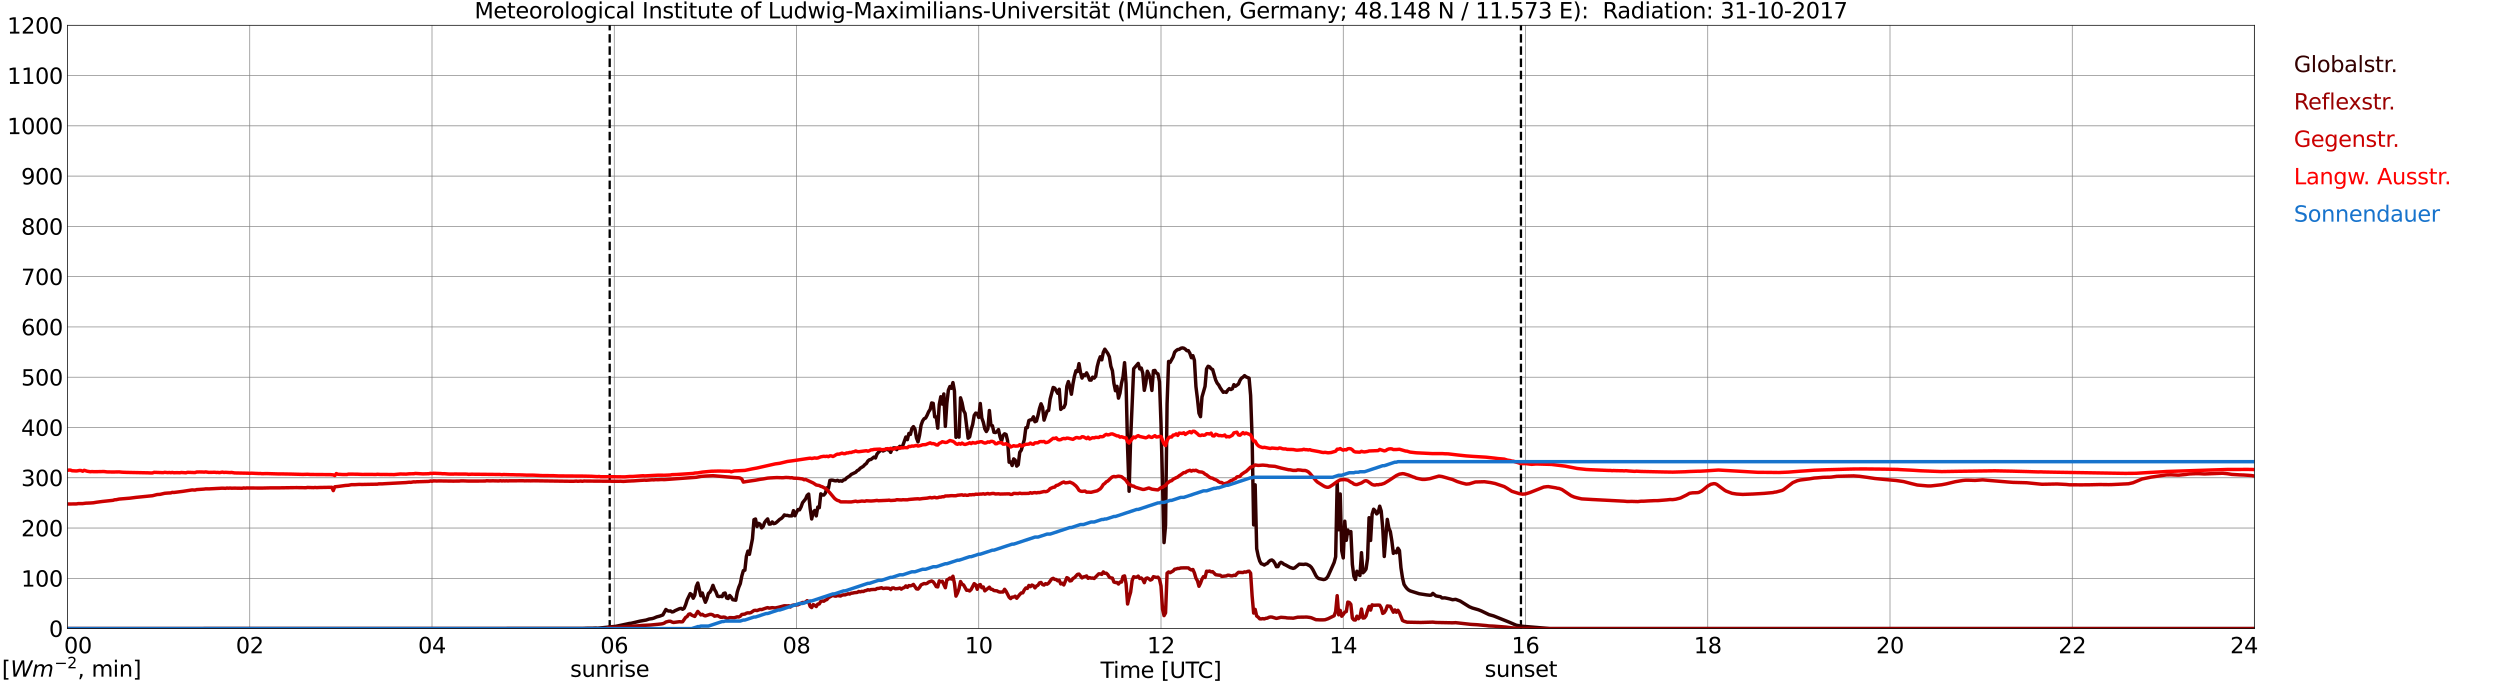 <?xml version="1.0" encoding="utf-8" standalone="no"?>
<!DOCTYPE svg PUBLIC "-//W3C//DTD SVG 1.1//EN"
  "http://www.w3.org/Graphics/SVG/1.1/DTD/svg11.dtd">
<svg xmlns:xlink="http://www.w3.org/1999/xlink" width="1085.4pt" height="296.64pt" viewBox="0 0 1085.4 296.64" xmlns="http://www.w3.org/2000/svg" version="1.1">
 <defs>
  <style type="text/css">*{stroke-linejoin: round; stroke-linecap: butt}</style>
 </defs>
 <g id="figure_1">
  <g id="patch_1">
   <path d="M 0 296.64 
L 1085.4 296.64 
L 1085.4 0 
L 0 0 
z
" style="fill: #ffffff"/>
  </g>
  <g id="axes_1">
   <g id="patch_2">
    <path d="M 29.306 272.909 
L 978.814 272.909 
L 978.814 10.976 
L 29.306 10.976 
z
" style="fill: #ffffff"/>
   </g>
   <g id="patch_3">
    <path d="M 978.814 272.909 
L 978.814 272.909 
L 978.814 10.976 
L 978.814 10.976 
z
" clip-path="url(#p8c9c70d584)" style="fill: #d3d3d3; opacity: 0.25; stroke: #d3d3d3; stroke-linejoin: miter"/>
   </g>
   <g id="matplotlib.axis_1">
    <g id="xtick_1">
     <g id="line2d_1">
      <path d="M 29.306 272.909 
L 29.306 10.976 
" clip-path="url(#p8c9c70d584)" style="fill: none; stroke: #808080; stroke-width: 0.3; stroke-linecap: square"/>
     </g>
     <g id="line2d_2"/>
     <g id="text_1">
      <!--    00 -->
      <g transform="translate(18.733 283.627) scale(0.095 -0.095)">
       <defs>
        <path id="DejaVuSans-20" transform="scale(0.016)"/>
        <path id="DejaVuSans-30" d="M 2034 4250 
Q 1547 4250 1301 3770 
Q 1056 3291 1056 2328 
Q 1056 1369 1301 889 
Q 1547 409 2034 409 
Q 2525 409 2770 889 
Q 3016 1369 3016 2328 
Q 3016 3291 2770 3770 
Q 2525 4250 2034 4250 
z
M 2034 4750 
Q 2819 4750 3233 4129 
Q 3647 3509 3647 2328 
Q 3647 1150 3233 529 
Q 2819 -91 2034 -91 
Q 1250 -91 836 529 
Q 422 1150 422 2328 
Q 422 3509 836 4129 
Q 1250 4750 2034 4750 
z
" transform="scale(0.016)"/>
       </defs>
       <use xlink:href="#DejaVuSans-20"/>
       <use xlink:href="#DejaVuSans-20" transform="translate(31.787 0)"/>
       <use xlink:href="#DejaVuSans-20" transform="translate(63.574 0)"/>
       <use xlink:href="#DejaVuSans-30" transform="translate(95.361 0)"/>
       <use xlink:href="#DejaVuSans-30" transform="translate(158.984 0)"/>
      </g>
     </g>
    </g>
    <g id="xtick_2">
     <g id="line2d_3">
      <path d="M 108.431 272.909 
L 108.431 10.976 
" clip-path="url(#p8c9c70d584)" style="fill: none; stroke: #808080; stroke-width: 0.3; stroke-linecap: square"/>
     </g>
     <g id="line2d_4"/>
     <g id="text_2">
      <!-- 02 -->
      <g transform="translate(102.387 283.627) scale(0.095 -0.095)">
       <defs>
        <path id="DejaVuSans-32" d="M 1228 531 
L 3431 531 
L 3431 0 
L 469 0 
L 469 531 
Q 828 903 1448 1529 
Q 2069 2156 2228 2338 
Q 2531 2678 2651 2914 
Q 2772 3150 2772 3378 
Q 2772 3750 2511 3984 
Q 2250 4219 1831 4219 
Q 1534 4219 1204 4116 
Q 875 4013 500 3803 
L 500 4441 
Q 881 4594 1212 4672 
Q 1544 4750 1819 4750 
Q 2544 4750 2975 4387 
Q 3406 4025 3406 3419 
Q 3406 3131 3298 2873 
Q 3191 2616 2906 2266 
Q 2828 2175 2409 1742 
Q 1991 1309 1228 531 
z
" transform="scale(0.016)"/>
       </defs>
       <use xlink:href="#DejaVuSans-30"/>
       <use xlink:href="#DejaVuSans-32" transform="translate(63.623 0)"/>
      </g>
     </g>
    </g>
    <g id="xtick_3">
     <g id="line2d_5">
      <path d="M 187.557 272.909 
L 187.557 10.976 
" clip-path="url(#p8c9c70d584)" style="fill: none; stroke: #808080; stroke-width: 0.3; stroke-linecap: square"/>
     </g>
     <g id="line2d_6"/>
     <g id="text_3">
      <!-- 04 -->
      <g transform="translate(181.513 283.627) scale(0.095 -0.095)">
       <defs>
        <path id="DejaVuSans-34" d="M 2419 4116 
L 825 1625 
L 2419 1625 
L 2419 4116 
z
M 2253 4666 
L 3047 4666 
L 3047 1625 
L 3713 1625 
L 3713 1100 
L 3047 1100 
L 3047 0 
L 2419 0 
L 2419 1100 
L 313 1100 
L 313 1709 
L 2253 4666 
z
" transform="scale(0.016)"/>
       </defs>
       <use xlink:href="#DejaVuSans-30"/>
       <use xlink:href="#DejaVuSans-34" transform="translate(63.623 0)"/>
      </g>
     </g>
    </g>
    <g id="xtick_4">
     <g id="line2d_7">
      <path d="M 266.683 272.909 
L 266.683 10.976 
" clip-path="url(#p8c9c70d584)" style="fill: none; stroke: #808080; stroke-width: 0.3; stroke-linecap: square"/>
     </g>
     <g id="line2d_8"/>
     <g id="text_4">
      <!-- 06 -->
      <g transform="translate(260.638 283.627) scale(0.095 -0.095)">
       <defs>
        <path id="DejaVuSans-36" d="M 2113 2584 
Q 1688 2584 1439 2293 
Q 1191 2003 1191 1497 
Q 1191 994 1439 701 
Q 1688 409 2113 409 
Q 2538 409 2786 701 
Q 3034 994 3034 1497 
Q 3034 2003 2786 2293 
Q 2538 2584 2113 2584 
z
M 3366 4563 
L 3366 3988 
Q 3128 4100 2886 4159 
Q 2644 4219 2406 4219 
Q 1781 4219 1451 3797 
Q 1122 3375 1075 2522 
Q 1259 2794 1537 2939 
Q 1816 3084 2150 3084 
Q 2853 3084 3261 2657 
Q 3669 2231 3669 1497 
Q 3669 778 3244 343 
Q 2819 -91 2113 -91 
Q 1303 -91 875 529 
Q 447 1150 447 2328 
Q 447 3434 972 4092 
Q 1497 4750 2381 4750 
Q 2619 4750 2861 4703 
Q 3103 4656 3366 4563 
z
" transform="scale(0.016)"/>
       </defs>
       <use xlink:href="#DejaVuSans-30"/>
       <use xlink:href="#DejaVuSans-36" transform="translate(63.623 0)"/>
      </g>
     </g>
    </g>
    <g id="xtick_5">
     <g id="line2d_9">
      <path d="M 345.808 272.909 
L 345.808 10.976 
" clip-path="url(#p8c9c70d584)" style="fill: none; stroke: #808080; stroke-width: 0.3; stroke-linecap: square"/>
     </g>
     <g id="line2d_10"/>
     <g id="text_5">
      <!-- 08 -->
      <g transform="translate(339.764 283.627) scale(0.095 -0.095)">
       <defs>
        <path id="DejaVuSans-38" d="M 2034 2216 
Q 1584 2216 1326 1975 
Q 1069 1734 1069 1313 
Q 1069 891 1326 650 
Q 1584 409 2034 409 
Q 2484 409 2743 651 
Q 3003 894 3003 1313 
Q 3003 1734 2745 1975 
Q 2488 2216 2034 2216 
z
M 1403 2484 
Q 997 2584 770 2862 
Q 544 3141 544 3541 
Q 544 4100 942 4425 
Q 1341 4750 2034 4750 
Q 2731 4750 3128 4425 
Q 3525 4100 3525 3541 
Q 3525 3141 3298 2862 
Q 3072 2584 2669 2484 
Q 3125 2378 3379 2068 
Q 3634 1759 3634 1313 
Q 3634 634 3220 271 
Q 2806 -91 2034 -91 
Q 1263 -91 848 271 
Q 434 634 434 1313 
Q 434 1759 690 2068 
Q 947 2378 1403 2484 
z
M 1172 3481 
Q 1172 3119 1398 2916 
Q 1625 2713 2034 2713 
Q 2441 2713 2670 2916 
Q 2900 3119 2900 3481 
Q 2900 3844 2670 4047 
Q 2441 4250 2034 4250 
Q 1625 4250 1398 4047 
Q 1172 3844 1172 3481 
z
" transform="scale(0.016)"/>
       </defs>
       <use xlink:href="#DejaVuSans-30"/>
       <use xlink:href="#DejaVuSans-38" transform="translate(63.623 0)"/>
      </g>
     </g>
    </g>
    <g id="xtick_6">
     <g id="line2d_11">
      <path d="M 424.934 272.909 
L 424.934 10.976 
" clip-path="url(#p8c9c70d584)" style="fill: none; stroke: #808080; stroke-width: 0.3; stroke-linecap: square"/>
     </g>
     <g id="line2d_12"/>
     <g id="text_6">
      <!-- 10 -->
      <g transform="translate(418.89 283.627) scale(0.095 -0.095)">
       <defs>
        <path id="DejaVuSans-31" d="M 794 531 
L 1825 531 
L 1825 4091 
L 703 3866 
L 703 4441 
L 1819 4666 
L 2450 4666 
L 2450 531 
L 3481 531 
L 3481 0 
L 794 0 
L 794 531 
z
" transform="scale(0.016)"/>
       </defs>
       <use xlink:href="#DejaVuSans-31"/>
       <use xlink:href="#DejaVuSans-30" transform="translate(63.623 0)"/>
      </g>
     </g>
    </g>
    <g id="xtick_7">
     <g id="line2d_13">
      <path d="M 504.06 272.909 
L 504.06 10.976 
" clip-path="url(#p8c9c70d584)" style="fill: none; stroke: #808080; stroke-width: 0.3; stroke-linecap: square"/>
     </g>
     <g id="line2d_14"/>
     <g id="text_7">
      <!-- 12 -->
      <g transform="translate(498.015 283.627) scale(0.095 -0.095)">
       <use xlink:href="#DejaVuSans-31"/>
       <use xlink:href="#DejaVuSans-32" transform="translate(63.623 0)"/>
      </g>
     </g>
    </g>
    <g id="xtick_8">
     <g id="line2d_15">
      <path d="M 583.185 272.909 
L 583.185 10.976 
" clip-path="url(#p8c9c70d584)" style="fill: none; stroke: #808080; stroke-width: 0.3; stroke-linecap: square"/>
     </g>
     <g id="line2d_16"/>
     <g id="text_8">
      <!-- 14 -->
      <g transform="translate(577.141 283.627) scale(0.095 -0.095)">
       <use xlink:href="#DejaVuSans-31"/>
       <use xlink:href="#DejaVuSans-34" transform="translate(63.623 0)"/>
      </g>
     </g>
    </g>
    <g id="xtick_9">
     <g id="line2d_17">
      <path d="M 662.311 272.909 
L 662.311 10.976 
" clip-path="url(#p8c9c70d584)" style="fill: none; stroke: #808080; stroke-width: 0.3; stroke-linecap: square"/>
     </g>
     <g id="line2d_18"/>
     <g id="text_9">
      <!-- 16 -->
      <g transform="translate(656.267 283.627) scale(0.095 -0.095)">
       <use xlink:href="#DejaVuSans-31"/>
       <use xlink:href="#DejaVuSans-36" transform="translate(63.623 0)"/>
      </g>
     </g>
    </g>
    <g id="xtick_10">
     <g id="line2d_19">
      <path d="M 741.437 272.909 
L 741.437 10.976 
" clip-path="url(#p8c9c70d584)" style="fill: none; stroke: #808080; stroke-width: 0.3; stroke-linecap: square"/>
     </g>
     <g id="line2d_20"/>
     <g id="text_10">
      <!-- 18 -->
      <g transform="translate(735.392 283.627) scale(0.095 -0.095)">
       <use xlink:href="#DejaVuSans-31"/>
       <use xlink:href="#DejaVuSans-38" transform="translate(63.623 0)"/>
      </g>
     </g>
    </g>
    <g id="xtick_11">
     <g id="line2d_21">
      <path d="M 820.562 272.909 
L 820.562 10.976 
" clip-path="url(#p8c9c70d584)" style="fill: none; stroke: #808080; stroke-width: 0.3; stroke-linecap: square"/>
     </g>
     <g id="line2d_22"/>
     <g id="text_11">
      <!-- 20 -->
      <g transform="translate(814.518 283.627) scale(0.095 -0.095)">
       <use xlink:href="#DejaVuSans-32"/>
       <use xlink:href="#DejaVuSans-30" transform="translate(63.623 0)"/>
      </g>
     </g>
    </g>
    <g id="xtick_12">
     <g id="line2d_23">
      <path d="M 899.688 272.909 
L 899.688 10.976 
" clip-path="url(#p8c9c70d584)" style="fill: none; stroke: #808080; stroke-width: 0.3; stroke-linecap: square"/>
     </g>
     <g id="line2d_24"/>
     <g id="text_12">
      <!-- 22 -->
      <g transform="translate(893.644 283.627) scale(0.095 -0.095)">
       <use xlink:href="#DejaVuSans-32"/>
       <use xlink:href="#DejaVuSans-32" transform="translate(63.623 0)"/>
      </g>
     </g>
    </g>
    <g id="xtick_13">
     <g id="line2d_25">
      <path d="M 978.814 272.909 
L 978.814 10.976 
" clip-path="url(#p8c9c70d584)" style="fill: none; stroke: #808080; stroke-width: 0.3; stroke-linecap: square"/>
     </g>
     <g id="line2d_26"/>
     <g id="text_13">
      <!-- 24    -->
      <g transform="translate(968.241 283.627) scale(0.095 -0.095)">
       <use xlink:href="#DejaVuSans-32"/>
       <use xlink:href="#DejaVuSans-34" transform="translate(63.623 0)"/>
       <use xlink:href="#DejaVuSans-20" transform="translate(127.246 0)"/>
       <use xlink:href="#DejaVuSans-20" transform="translate(159.033 0)"/>
       <use xlink:href="#DejaVuSans-20" transform="translate(190.82 0)"/>
      </g>
     </g>
    </g>
    <g id="text_14">
     <!-- Time [UTC] -->
     <g transform="translate(477.806 294.322) scale(0.095 -0.095)">
      <defs>
       <path id="DejaVuSans-54" d="M -19 4666 
L 3928 4666 
L 3928 4134 
L 2272 4134 
L 2272 0 
L 1638 0 
L 1638 4134 
L -19 4134 
L -19 4666 
z
" transform="scale(0.016)"/>
       <path id="DejaVuSans-69" d="M 603 3500 
L 1178 3500 
L 1178 0 
L 603 0 
L 603 3500 
z
M 603 4863 
L 1178 4863 
L 1178 4134 
L 603 4134 
L 603 4863 
z
" transform="scale(0.016)"/>
       <path id="DejaVuSans-6d" d="M 3328 2828 
Q 3544 3216 3844 3400 
Q 4144 3584 4550 3584 
Q 5097 3584 5394 3201 
Q 5691 2819 5691 2113 
L 5691 0 
L 5113 0 
L 5113 2094 
Q 5113 2597 4934 2840 
Q 4756 3084 4391 3084 
Q 3944 3084 3684 2787 
Q 3425 2491 3425 1978 
L 3425 0 
L 2847 0 
L 2847 2094 
Q 2847 2600 2669 2842 
Q 2491 3084 2119 3084 
Q 1678 3084 1418 2786 
Q 1159 2488 1159 1978 
L 1159 0 
L 581 0 
L 581 3500 
L 1159 3500 
L 1159 2956 
Q 1356 3278 1631 3431 
Q 1906 3584 2284 3584 
Q 2666 3584 2933 3390 
Q 3200 3197 3328 2828 
z
" transform="scale(0.016)"/>
       <path id="DejaVuSans-65" d="M 3597 1894 
L 3597 1613 
L 953 1613 
Q 991 1019 1311 708 
Q 1631 397 2203 397 
Q 2534 397 2845 478 
Q 3156 559 3463 722 
L 3463 178 
Q 3153 47 2828 -22 
Q 2503 -91 2169 -91 
Q 1331 -91 842 396 
Q 353 884 353 1716 
Q 353 2575 817 3079 
Q 1281 3584 2069 3584 
Q 2775 3584 3186 3129 
Q 3597 2675 3597 1894 
z
M 3022 2063 
Q 3016 2534 2758 2815 
Q 2500 3097 2075 3097 
Q 1594 3097 1305 2825 
Q 1016 2553 972 2059 
L 3022 2063 
z
" transform="scale(0.016)"/>
       <path id="DejaVuSans-5b" d="M 550 4863 
L 1875 4863 
L 1875 4416 
L 1125 4416 
L 1125 -397 
L 1875 -397 
L 1875 -844 
L 550 -844 
L 550 4863 
z
" transform="scale(0.016)"/>
       <path id="DejaVuSans-55" d="M 556 4666 
L 1191 4666 
L 1191 1831 
Q 1191 1081 1462 751 
Q 1734 422 2344 422 
Q 2950 422 3222 751 
Q 3494 1081 3494 1831 
L 3494 4666 
L 4128 4666 
L 4128 1753 
Q 4128 841 3676 375 
Q 3225 -91 2344 -91 
Q 1459 -91 1007 375 
Q 556 841 556 1753 
L 556 4666 
z
" transform="scale(0.016)"/>
       <path id="DejaVuSans-43" d="M 4122 4306 
L 4122 3641 
Q 3803 3938 3442 4084 
Q 3081 4231 2675 4231 
Q 1875 4231 1450 3742 
Q 1025 3253 1025 2328 
Q 1025 1406 1450 917 
Q 1875 428 2675 428 
Q 3081 428 3442 575 
Q 3803 722 4122 1019 
L 4122 359 
Q 3791 134 3420 21 
Q 3050 -91 2638 -91 
Q 1578 -91 968 557 
Q 359 1206 359 2328 
Q 359 3453 968 4101 
Q 1578 4750 2638 4750 
Q 3056 4750 3426 4639 
Q 3797 4528 4122 4306 
z
" transform="scale(0.016)"/>
       <path id="DejaVuSans-5d" d="M 1947 4863 
L 1947 -844 
L 622 -844 
L 622 -397 
L 1369 -397 
L 1369 4416 
L 622 4416 
L 622 4863 
L 1947 4863 
z
" transform="scale(0.016)"/>
      </defs>
      <use xlink:href="#DejaVuSans-54"/>
      <use xlink:href="#DejaVuSans-69" transform="translate(57.959 0)"/>
      <use xlink:href="#DejaVuSans-6d" transform="translate(85.742 0)"/>
      <use xlink:href="#DejaVuSans-65" transform="translate(183.154 0)"/>
      <use xlink:href="#DejaVuSans-20" transform="translate(244.678 0)"/>
      <use xlink:href="#DejaVuSans-5b" transform="translate(276.465 0)"/>
      <use xlink:href="#DejaVuSans-55" transform="translate(315.479 0)"/>
      <use xlink:href="#DejaVuSans-54" transform="translate(388.672 0)"/>
      <use xlink:href="#DejaVuSans-43" transform="translate(443.881 0)"/>
      <use xlink:href="#DejaVuSans-5d" transform="translate(513.705 0)"/>
     </g>
    </g>
   </g>
   <g id="matplotlib.axis_2">
    <g id="ytick_1">
     <g id="line2d_27">
      <path d="M 29.306 272.909 
L 978.814 272.909 
" clip-path="url(#p8c9c70d584)" style="fill: none; stroke: #808080; stroke-width: 0.3; stroke-linecap: square"/>
     </g>
     <g id="line2d_28"/>
     <g id="text_15">
      <!-- 0 -->
      <g transform="translate(21.261 276.518) scale(0.095 -0.095)">
       <use xlink:href="#DejaVuSans-30"/>
      </g>
     </g>
    </g>
    <g id="ytick_2">
     <g id="line2d_29">
      <path d="M 29.306 251.081 
L 978.814 251.081 
" clip-path="url(#p8c9c70d584)" style="fill: none; stroke: #808080; stroke-width: 0.3; stroke-linecap: square"/>
     </g>
     <g id="line2d_30"/>
     <g id="text_16">
      <!-- 100 -->
      <g transform="translate(9.173 254.69) scale(0.095 -0.095)">
       <use xlink:href="#DejaVuSans-31"/>
       <use xlink:href="#DejaVuSans-30" transform="translate(63.623 0)"/>
       <use xlink:href="#DejaVuSans-30" transform="translate(127.246 0)"/>
      </g>
     </g>
    </g>
    <g id="ytick_3">
     <g id="line2d_31">
      <path d="M 29.306 229.253 
L 978.814 229.253 
" clip-path="url(#p8c9c70d584)" style="fill: none; stroke: #808080; stroke-width: 0.3; stroke-linecap: square"/>
     </g>
     <g id="line2d_32"/>
     <g id="text_17">
      <!-- 200 -->
      <g transform="translate(9.173 232.863) scale(0.095 -0.095)">
       <use xlink:href="#DejaVuSans-32"/>
       <use xlink:href="#DejaVuSans-30" transform="translate(63.623 0)"/>
       <use xlink:href="#DejaVuSans-30" transform="translate(127.246 0)"/>
      </g>
     </g>
    </g>
    <g id="ytick_4">
     <g id="line2d_33">
      <path d="M 29.306 207.426 
L 978.814 207.426 
" clip-path="url(#p8c9c70d584)" style="fill: none; stroke: #808080; stroke-width: 0.3; stroke-linecap: square"/>
     </g>
     <g id="line2d_34"/>
     <g id="text_18">
      <!-- 300 -->
      <g transform="translate(9.173 211.035) scale(0.095 -0.095)">
       <defs>
        <path id="DejaVuSans-33" d="M 2597 2516 
Q 3050 2419 3304 2112 
Q 3559 1806 3559 1356 
Q 3559 666 3084 287 
Q 2609 -91 1734 -91 
Q 1441 -91 1130 -33 
Q 819 25 488 141 
L 488 750 
Q 750 597 1062 519 
Q 1375 441 1716 441 
Q 2309 441 2620 675 
Q 2931 909 2931 1356 
Q 2931 1769 2642 2001 
Q 2353 2234 1838 2234 
L 1294 2234 
L 1294 2753 
L 1863 2753 
Q 2328 2753 2575 2939 
Q 2822 3125 2822 3475 
Q 2822 3834 2567 4026 
Q 2313 4219 1838 4219 
Q 1578 4219 1281 4162 
Q 984 4106 628 3988 
L 628 4550 
Q 988 4650 1302 4700 
Q 1616 4750 1894 4750 
Q 2613 4750 3031 4423 
Q 3450 4097 3450 3541 
Q 3450 3153 3228 2886 
Q 3006 2619 2597 2516 
z
" transform="scale(0.016)"/>
       </defs>
       <use xlink:href="#DejaVuSans-33"/>
       <use xlink:href="#DejaVuSans-30" transform="translate(63.623 0)"/>
       <use xlink:href="#DejaVuSans-30" transform="translate(127.246 0)"/>
      </g>
     </g>
    </g>
    <g id="ytick_5">
     <g id="line2d_35">
      <path d="M 29.306 185.598 
L 978.814 185.598 
" clip-path="url(#p8c9c70d584)" style="fill: none; stroke: #808080; stroke-width: 0.3; stroke-linecap: square"/>
     </g>
     <g id="line2d_36"/>
     <g id="text_19">
      <!-- 400 -->
      <g transform="translate(9.173 189.207) scale(0.095 -0.095)">
       <use xlink:href="#DejaVuSans-34"/>
       <use xlink:href="#DejaVuSans-30" transform="translate(63.623 0)"/>
       <use xlink:href="#DejaVuSans-30" transform="translate(127.246 0)"/>
      </g>
     </g>
    </g>
    <g id="ytick_6">
     <g id="line2d_37">
      <path d="M 29.306 163.77 
L 978.814 163.77 
" clip-path="url(#p8c9c70d584)" style="fill: none; stroke: #808080; stroke-width: 0.3; stroke-linecap: square"/>
     </g>
     <g id="line2d_38"/>
     <g id="text_20">
      <!-- 500 -->
      <g transform="translate(9.173 167.379) scale(0.095 -0.095)">
       <defs>
        <path id="DejaVuSans-35" d="M 691 4666 
L 3169 4666 
L 3169 4134 
L 1269 4134 
L 1269 2991 
Q 1406 3038 1543 3061 
Q 1681 3084 1819 3084 
Q 2600 3084 3056 2656 
Q 3513 2228 3513 1497 
Q 3513 744 3044 326 
Q 2575 -91 1722 -91 
Q 1428 -91 1123 -41 
Q 819 9 494 109 
L 494 744 
Q 775 591 1075 516 
Q 1375 441 1709 441 
Q 2250 441 2565 725 
Q 2881 1009 2881 1497 
Q 2881 1984 2565 2268 
Q 2250 2553 1709 2553 
Q 1456 2553 1204 2497 
Q 953 2441 691 2322 
L 691 4666 
z
" transform="scale(0.016)"/>
       </defs>
       <use xlink:href="#DejaVuSans-35"/>
       <use xlink:href="#DejaVuSans-30" transform="translate(63.623 0)"/>
       <use xlink:href="#DejaVuSans-30" transform="translate(127.246 0)"/>
      </g>
     </g>
    </g>
    <g id="ytick_7">
     <g id="line2d_39">
      <path d="M 29.306 141.942 
L 978.814 141.942 
" clip-path="url(#p8c9c70d584)" style="fill: none; stroke: #808080; stroke-width: 0.3; stroke-linecap: square"/>
     </g>
     <g id="line2d_40"/>
     <g id="text_21">
      <!-- 600 -->
      <g transform="translate(9.173 145.551) scale(0.095 -0.095)">
       <use xlink:href="#DejaVuSans-36"/>
       <use xlink:href="#DejaVuSans-30" transform="translate(63.623 0)"/>
       <use xlink:href="#DejaVuSans-30" transform="translate(127.246 0)"/>
      </g>
     </g>
    </g>
    <g id="ytick_8">
     <g id="line2d_41">
      <path d="M 29.306 120.114 
L 978.814 120.114 
" clip-path="url(#p8c9c70d584)" style="fill: none; stroke: #808080; stroke-width: 0.3; stroke-linecap: square"/>
     </g>
     <g id="line2d_42"/>
     <g id="text_22">
      <!-- 700 -->
      <g transform="translate(9.173 123.724) scale(0.095 -0.095)">
       <defs>
        <path id="DejaVuSans-37" d="M 525 4666 
L 3525 4666 
L 3525 4397 
L 1831 0 
L 1172 0 
L 2766 4134 
L 525 4134 
L 525 4666 
z
" transform="scale(0.016)"/>
       </defs>
       <use xlink:href="#DejaVuSans-37"/>
       <use xlink:href="#DejaVuSans-30" transform="translate(63.623 0)"/>
       <use xlink:href="#DejaVuSans-30" transform="translate(127.246 0)"/>
      </g>
     </g>
    </g>
    <g id="ytick_9">
     <g id="line2d_43">
      <path d="M 29.306 98.287 
L 978.814 98.287 
" clip-path="url(#p8c9c70d584)" style="fill: none; stroke: #808080; stroke-width: 0.3; stroke-linecap: square"/>
     </g>
     <g id="line2d_44"/>
     <g id="text_23">
      <!-- 800 -->
      <g transform="translate(9.173 101.896) scale(0.095 -0.095)">
       <use xlink:href="#DejaVuSans-38"/>
       <use xlink:href="#DejaVuSans-30" transform="translate(63.623 0)"/>
       <use xlink:href="#DejaVuSans-30" transform="translate(127.246 0)"/>
      </g>
     </g>
    </g>
    <g id="ytick_10">
     <g id="line2d_45">
      <path d="M 29.306 76.459 
L 978.814 76.459 
" clip-path="url(#p8c9c70d584)" style="fill: none; stroke: #808080; stroke-width: 0.3; stroke-linecap: square"/>
     </g>
     <g id="line2d_46"/>
     <g id="text_24">
      <!-- 900 -->
      <g transform="translate(9.173 80.068) scale(0.095 -0.095)">
       <defs>
        <path id="DejaVuSans-39" d="M 703 97 
L 703 672 
Q 941 559 1184 500 
Q 1428 441 1663 441 
Q 2288 441 2617 861 
Q 2947 1281 2994 2138 
Q 2813 1869 2534 1725 
Q 2256 1581 1919 1581 
Q 1219 1581 811 2004 
Q 403 2428 403 3163 
Q 403 3881 828 4315 
Q 1253 4750 1959 4750 
Q 2769 4750 3195 4129 
Q 3622 3509 3622 2328 
Q 3622 1225 3098 567 
Q 2575 -91 1691 -91 
Q 1453 -91 1209 -44 
Q 966 3 703 97 
z
M 1959 2075 
Q 2384 2075 2632 2365 
Q 2881 2656 2881 3163 
Q 2881 3666 2632 3958 
Q 2384 4250 1959 4250 
Q 1534 4250 1286 3958 
Q 1038 3666 1038 3163 
Q 1038 2656 1286 2365 
Q 1534 2075 1959 2075 
z
" transform="scale(0.016)"/>
       </defs>
       <use xlink:href="#DejaVuSans-39"/>
       <use xlink:href="#DejaVuSans-30" transform="translate(63.623 0)"/>
       <use xlink:href="#DejaVuSans-30" transform="translate(127.246 0)"/>
      </g>
     </g>
    </g>
    <g id="ytick_11">
     <g id="line2d_47">
      <path d="M 29.306 54.631 
L 978.814 54.631 
" clip-path="url(#p8c9c70d584)" style="fill: none; stroke: #808080; stroke-width: 0.3; stroke-linecap: square"/>
     </g>
     <g id="line2d_48"/>
     <g id="text_25">
      <!-- 1000 -->
      <g transform="translate(3.128 58.24) scale(0.095 -0.095)">
       <use xlink:href="#DejaVuSans-31"/>
       <use xlink:href="#DejaVuSans-30" transform="translate(63.623 0)"/>
       <use xlink:href="#DejaVuSans-30" transform="translate(127.246 0)"/>
       <use xlink:href="#DejaVuSans-30" transform="translate(190.869 0)"/>
      </g>
     </g>
    </g>
    <g id="ytick_12">
     <g id="line2d_49">
      <path d="M 29.306 32.803 
L 978.814 32.803 
" clip-path="url(#p8c9c70d584)" style="fill: none; stroke: #808080; stroke-width: 0.3; stroke-linecap: square"/>
     </g>
     <g id="line2d_50"/>
     <g id="text_26">
      <!-- 1100 -->
      <g transform="translate(3.128 36.413) scale(0.095 -0.095)">
       <use xlink:href="#DejaVuSans-31"/>
       <use xlink:href="#DejaVuSans-31" transform="translate(63.623 0)"/>
       <use xlink:href="#DejaVuSans-30" transform="translate(127.246 0)"/>
       <use xlink:href="#DejaVuSans-30" transform="translate(190.869 0)"/>
      </g>
     </g>
    </g>
    <g id="ytick_13">
     <g id="line2d_51">
      <path d="M 29.306 10.976 
L 978.814 10.976 
" clip-path="url(#p8c9c70d584)" style="fill: none; stroke: #808080; stroke-width: 0.3; stroke-linecap: square"/>
     </g>
     <g id="line2d_52"/>
     <g id="text_27">
      <!-- 1200 -->
      <g transform="translate(3.128 14.585) scale(0.095 -0.095)">
       <use xlink:href="#DejaVuSans-31"/>
       <use xlink:href="#DejaVuSans-32" transform="translate(63.623 0)"/>
       <use xlink:href="#DejaVuSans-30" transform="translate(127.246 0)"/>
       <use xlink:href="#DejaVuSans-30" transform="translate(190.869 0)"/>
      </g>
     </g>
    </g>
   </g>
   <g id="line2d_53">
    <path d="M 264.705 272.909 
L 264.705 10.976 
" clip-path="url(#p8c9c70d584)" style="fill: none; stroke-dasharray: 3.7,1.6; stroke-dashoffset: 0; stroke: #000000"/>
   </g>
   <g id="line2d_54">
    <path d="M 660.333 272.909 
L 660.333 10.976 
" clip-path="url(#p8c9c70d584)" style="fill: none; stroke-dasharray: 3.7,1.6; stroke-dashoffset: 0; stroke: #000000"/>
   </g>
   <g id="line2d_55">
    <path d="M 29.306 272.909 
L 252.836 272.859 
L 254.814 272.776 
L 257.451 272.754 
L 258.77 272.691 
L 259.43 272.776 
L 260.748 272.627 
L 267.342 271.929 
L 271.958 270.955 
L 273.277 270.661 
L 273.936 270.617 
L 277.892 269.665 
L 280.53 269.2 
L 281.849 268.757 
L 283.167 268.565 
L 283.827 268.375 
L 285.145 267.825 
L 286.464 267.487 
L 287.783 266.98 
L 289.102 264.61 
L 289.761 265.118 
L 290.42 265.308 
L 291.08 265.245 
L 291.739 265.69 
L 292.399 265.562 
L 293.058 265.14 
L 294.377 264.547 
L 295.036 264.252 
L 295.696 264.123 
L 296.355 264.527 
L 297.014 264.123 
L 297.674 262.558 
L 298.333 260.465 
L 299.652 257.714 
L 300.311 258.182 
L 300.971 259.725 
L 301.63 258.435 
L 302.289 254.628 
L 302.949 253.126 
L 304.267 258.666 
L 304.927 257.461 
L 305.586 259.703 
L 306.246 261.48 
L 306.905 259.958 
L 307.564 257.632 
L 308.224 257.123 
L 308.883 255.855 
L 309.543 254.141 
L 310.202 255.938 
L 310.861 257.018 
L 311.521 258.836 
L 312.18 259.007 
L 312.839 258.878 
L 313.499 259.026 
L 314.158 257.673 
L 314.818 257.461 
L 315.477 259.62 
L 316.136 259.851 
L 316.796 258.54 
L 317.455 259.26 
L 318.114 260.36 
L 319.433 260.591 
L 320.093 257.06 
L 320.752 254.945 
L 321.411 253.38 
L 322.071 250.06 
L 322.73 247.752 
L 323.39 247.562 
L 324.049 241.555 
L 324.708 239.272 
L 325.368 240.667 
L 326.686 233.9 
L 327.346 225.63 
L 328.005 225.333 
L 328.665 228.59 
L 329.324 227.217 
L 329.983 227.575 
L 330.643 229.183 
L 331.302 228.612 
L 331.961 226.857 
L 332.621 225.968 
L 333.28 225.292 
L 333.94 227.555 
L 334.599 227.492 
L 335.258 226.603 
L 335.918 227.343 
L 336.577 227.173 
L 337.236 226.686 
L 338.555 225.46 
L 339.215 225.102 
L 339.874 224.466 
L 340.533 223.556 
L 341.193 223.79 
L 341.852 223.746 
L 342.512 223.958 
L 343.83 223.958 
L 344.49 221.697 
L 345.149 223.916 
L 345.808 222.415 
L 346.468 221.229 
L 347.127 221.356 
L 347.787 220.088 
L 348.446 218.248 
L 349.765 216.598 
L 350.424 215.076 
L 351.083 214.504 
L 351.743 220.764 
L 352.402 225.311 
L 353.062 222.436 
L 353.721 221.631 
L 354.38 223.98 
L 355.04 220.151 
L 355.699 220.426 
L 356.359 214.397 
L 357.018 214.906 
L 357.677 214.928 
L 358.337 214.124 
L 358.996 211.817 
L 359.655 212.051 
L 360.315 208.561 
L 360.974 208.456 
L 361.634 208.497 
L 362.293 208.709 
L 362.952 208.772 
L 363.612 208.539 
L 364.271 208.921 
L 364.93 208.731 
L 365.59 208.921 
L 366.249 208.371 
L 366.909 208.222 
L 367.568 207.482 
L 368.887 206.657 
L 369.546 205.981 
L 371.524 205.029 
L 372.184 204.33 
L 372.843 203.992 
L 373.502 203.274 
L 374.821 202.449 
L 375.481 201.709 
L 376.14 201.242 
L 376.799 200.163 
L 377.459 199.613 
L 378.118 199.487 
L 379.437 198.45 
L 380.096 198.832 
L 380.756 197.118 
L 381.415 196.335 
L 382.734 195.235 
L 383.393 195.807 
L 384.053 195.51 
L 384.712 194.96 
L 385.371 195.278 
L 386.031 195.298 
L 386.69 196.398 
L 387.349 194.792 
L 388.009 194.431 
L 388.668 194.495 
L 389.328 195.215 
L 390.646 193.777 
L 391.306 194.305 
L 391.965 193.438 
L 393.284 189.736 
L 393.943 190.878 
L 394.603 188.193 
L 395.262 188.614 
L 395.921 185.993 
L 396.581 185.231 
L 397.24 186.331 
L 397.899 190.16 
L 398.559 191.851 
L 399.218 189.018 
L 399.878 184.659 
L 400.537 182.799 
L 401.196 181.804 
L 401.856 181.509 
L 402.515 180.283 
L 403.175 178.759 
L 403.834 177.766 
L 404.493 174.952 
L 405.153 175.12 
L 405.812 181.001 
L 406.471 181.023 
L 407.131 185.886 
L 407.79 175.607 
L 408.45 172.244 
L 409.109 175.459 
L 409.768 171.039 
L 410.428 185.104 
L 411.087 175.12 
L 411.746 169.41 
L 412.406 167.823 
L 413.065 168.585 
L 413.725 166.11 
L 414.384 169.79 
L 415.043 189.863 
L 415.703 188.531 
L 416.362 189.778 
L 417.022 172.711 
L 417.681 174.845 
L 418.34 178.209 
L 419 179.477 
L 420.318 190.245 
L 420.978 189.673 
L 421.637 186.458 
L 422.297 184.301 
L 422.956 180.346 
L 423.615 179.351 
L 424.275 179.543 
L 424.934 181.234 
L 425.593 175.184 
L 426.253 181.446 
L 426.912 183.328 
L 427.572 186.183 
L 428.231 187.346 
L 428.89 186.205 
L 429.55 178.231 
L 430.209 184.533 
L 430.869 184.829 
L 431.528 187.684 
L 432.187 187.791 
L 432.847 187.409 
L 433.506 186.521 
L 434.165 189.588 
L 434.825 191.555 
L 435.484 189.081 
L 436.144 188.342 
L 436.803 188.636 
L 437.462 191.386 
L 438.122 200.672 
L 438.781 200.524 
L 439.44 202.11 
L 440.1 199.234 
L 440.759 199.762 
L 441.419 202.364 
L 442.078 201.75 
L 442.737 196.378 
L 443.397 195.427 
L 444.716 190.878 
L 445.375 185.718 
L 446.034 185.655 
L 446.694 182.588 
L 447.353 182.291 
L 448.012 182.228 
L 448.672 180.959 
L 449.331 183.094 
L 449.991 182.799 
L 450.65 180.366 
L 451.309 177.362 
L 451.969 175.313 
L 452.628 176.856 
L 453.287 182.398 
L 454.606 178.462 
L 455.266 178.209 
L 455.925 173.28 
L 457.244 168.225 
L 457.903 168.48 
L 459.222 170.764 
L 459.881 168.987 
L 460.541 177.744 
L 461.2 177.087 
L 461.859 176.919 
L 462.519 175.459 
L 463.178 167.719 
L 463.838 165.667 
L 464.497 167.845 
L 465.156 171.165 
L 465.816 166.787 
L 466.475 163.34 
L 467.134 160.972 
L 467.794 161.31 
L 468.453 157.883 
L 469.113 161.712 
L 469.772 164.143 
L 470.431 162.705 
L 471.091 163.002 
L 471.75 161.88 
L 472.409 163.213 
L 473.069 165.012 
L 473.728 165.032 
L 474.388 163.742 
L 475.047 164.165 
L 475.706 163.34 
L 476.366 159.215 
L 477.025 156.635 
L 477.685 154.901 
L 478.344 156.233 
L 479.003 152.998 
L 479.663 151.601 
L 480.981 153.485 
L 481.641 154.901 
L 482.3 159.046 
L 482.96 160.95 
L 483.619 166.448 
L 484.278 169.644 
L 484.938 167.719 
L 485.597 172.857 
L 486.256 170.659 
L 486.916 166.385 
L 487.575 163.615 
L 488.235 157.46 
L 488.894 166.47 
L 489.553 194.475 
L 490.213 213.278 
L 490.872 190.666 
L 492.191 160.083 
L 494.169 157.778 
L 494.828 160.168 
L 495.488 159.786 
L 496.147 161.987 
L 496.807 169.474 
L 497.466 166.343 
L 498.125 161.162 
L 498.785 162.515 
L 499.444 164.757 
L 500.103 169.515 
L 500.763 160.95 
L 501.422 160.823 
L 502.082 162.008 
L 502.741 162.325 
L 503.4 165.73 
L 504.06 183.941 
L 505.379 235.57 
L 506.038 228.061 
L 506.697 175.332 
L 507.357 156.931 
L 508.016 157.333 
L 509.335 154.965 
L 509.994 152.891 
L 510.654 152.214 
L 511.313 151.749 
L 511.972 151.686 
L 512.632 151.221 
L 513.291 151.051 
L 513.95 151.158 
L 514.61 151.579 
L 515.269 152.236 
L 515.929 152.236 
L 516.588 153.378 
L 517.247 155.303 
L 517.907 154.415 
L 518.566 156.466 
L 519.226 167.823 
L 519.885 173.132 
L 520.544 179.394 
L 521.204 180.896 
L 521.863 172.329 
L 523.182 167.76 
L 523.841 160.168 
L 524.501 159.025 
L 525.16 159.258 
L 525.819 160.103 
L 526.479 160.443 
L 527.797 164.99 
L 528.457 166.365 
L 529.116 167.147 
L 529.776 168.395 
L 531.094 170.321 
L 531.754 170.128 
L 532.413 170.362 
L 533.073 169.347 
L 533.732 168.712 
L 534.391 169.113 
L 535.051 168.775 
L 535.71 166.998 
L 536.369 167.697 
L 537.688 166.723 
L 538.348 165.158 
L 539.007 164.165 
L 539.666 163.742 
L 540.326 163.087 
L 540.985 163.615 
L 542.304 164.187 
L 542.963 171.674 
L 543.623 190.308 
L 544.282 227.893 
L 544.941 210.486 
L 545.601 238.214 
L 546.26 241.409 
L 546.919 243.588 
L 547.579 244.729 
L 548.238 244.961 
L 548.898 245.321 
L 549.557 244.878 
L 550.216 244.603 
L 550.876 243.797 
L 551.535 243.291 
L 552.195 243.12 
L 552.854 243.588 
L 553.513 244.581 
L 554.173 246.019 
L 554.832 245.997 
L 555.491 244.686 
L 556.151 244.138 
L 556.81 244.476 
L 557.47 245.004 
L 558.129 245.279 
L 560.107 246.358 
L 561.426 246.781 
L 562.085 246.569 
L 564.063 244.941 
L 566.042 245.046 
L 566.701 244.919 
L 567.36 245.004 
L 568.679 245.681 
L 569.338 246.316 
L 569.998 247.331 
L 571.317 249.933 
L 571.976 250.799 
L 572.635 251.201 
L 574.613 251.625 
L 575.273 251.498 
L 575.932 251.074 
L 576.592 250.123 
L 578.57 245.703 
L 579.229 244.201 
L 579.889 241.747 
L 580.548 209.449 
L 581.207 230.009 
L 581.867 214.463 
L 582.526 239.146 
L 583.185 242.232 
L 583.845 226.285 
L 584.504 234.597 
L 585.164 230.113 
L 585.823 231.615 
L 586.482 230.79 
L 587.142 245.046 
L 587.801 250.228 
L 588.46 251.603 
L 589.12 248.008 
L 589.779 249.361 
L 590.439 249.848 
L 591.098 239.949 
L 591.757 248.663 
L 592.417 248.008 
L 593.076 247.056 
L 593.736 242.487 
L 594.395 224.763 
L 595.054 234.64 
L 595.714 223.281 
L 596.373 221.083 
L 597.032 221.738 
L 597.692 223.113 
L 598.351 222.478 
L 599.011 219.771 
L 599.67 221.906 
L 600.329 229.31 
L 600.989 241.599 
L 602.307 225.503 
L 602.967 229.247 
L 603.626 230.812 
L 604.286 234.894 
L 604.945 240.246 
L 605.604 239.377 
L 606.264 239.99 
L 606.923 238.024 
L 607.582 239.019 
L 608.242 246.506 
L 608.901 250.841 
L 609.561 253.696 
L 610.22 254.733 
L 610.879 255.558 
L 611.539 256.13 
L 612.198 256.531 
L 616.154 257.78 
L 619.451 258.286 
L 620.77 258.435 
L 621.429 258.35 
L 622.089 257.632 
L 623.408 258.71 
L 624.726 258.963 
L 625.386 259.048 
L 626.045 259.598 
L 627.364 259.576 
L 629.342 260 
L 630.661 260.38 
L 631.98 260.212 
L 633.958 260.952 
L 637.914 263.427 
L 639.233 263.977 
L 641.87 264.736 
L 643.189 265.267 
L 646.486 266.852 
L 648.464 267.402 
L 655.058 270.047 
L 658.355 271.464 
L 660.992 271.907 
L 666.927 272.394 
L 672.861 272.909 
L 978.154 272.909 
L 978.154 272.909 
" clip-path="url(#p8c9c70d584)" style="fill: none; stroke: #330000; stroke-width: 1.5; stroke-linecap: square"/>
   </g>
   <g id="line2d_56">
    <path d="M 29.306 272.909 
L 263.386 272.909 
L 264.045 272.429 
L 266.683 272.365 
L 269.32 272.261 
L 270.639 272.134 
L 273.936 271.9 
L 277.233 271.689 
L 278.552 271.562 
L 282.508 271.35 
L 285.805 271.034 
L 287.124 270.885 
L 287.783 270.759 
L 288.442 270.506 
L 289.102 270.06 
L 290.42 269.722 
L 291.08 269.722 
L 291.739 270.06 
L 292.399 270.25 
L 295.036 269.912 
L 295.696 269.997 
L 296.355 269.934 
L 297.674 268.05 
L 298.333 267.67 
L 298.992 266.697 
L 299.652 266.507 
L 300.311 267.057 
L 301.63 267.629 
L 302.949 265.45 
L 304.267 266.972 
L 304.927 266.718 
L 305.586 267.205 
L 306.246 267.395 
L 308.224 266.74 
L 308.883 266.76 
L 309.543 266.993 
L 310.202 267.522 
L 311.521 267.29 
L 312.839 267.987 
L 313.499 268.008 
L 314.158 267.904 
L 314.818 268.008 
L 315.477 268.454 
L 316.136 268.454 
L 316.796 268.135 
L 318.774 268.22 
L 320.093 267.797 
L 320.752 267.882 
L 321.411 267.522 
L 322.071 266.782 
L 323.39 266.614 
L 324.049 266.232 
L 324.708 266.064 
L 325.368 266.127 
L 326.027 265.957 
L 327.346 265.049 
L 328.005 264.983 
L 328.665 265.09 
L 329.983 264.582 
L 330.643 264.667 
L 332.621 263.99 
L 333.28 263.8 
L 333.94 264.031 
L 335.258 263.822 
L 336.577 263.949 
L 337.896 263.673 
L 340.533 262.997 
L 341.852 263.06 
L 342.512 262.997 
L 343.171 263.525 
L 343.83 262.848 
L 344.49 262.7 
L 345.808 262.637 
L 346.468 262.573 
L 347.787 261.916 
L 348.446 261.558 
L 349.105 261.622 
L 349.765 261.347 
L 350.424 260.797 
L 351.083 261.303 
L 351.743 263.313 
L 352.402 263.778 
L 353.062 262.51 
L 353.721 262.805 
L 354.38 263.335 
L 355.04 262.276 
L 355.699 262.213 
L 356.359 261.093 
L 357.018 260.923 
L 357.677 261.028 
L 358.337 260.543 
L 358.996 260.31 
L 359.655 259.507 
L 361.634 258.428 
L 362.293 258.767 
L 362.952 258.83 
L 363.612 258.555 
L 364.93 258.767 
L 365.59 258.385 
L 366.249 258.258 
L 366.909 258.28 
L 368.227 257.793 
L 368.887 257.92 
L 369.546 257.54 
L 370.206 257.496 
L 370.865 257.328 
L 372.184 257.202 
L 372.843 256.798 
L 373.502 256.99 
L 374.162 256.734 
L 374.821 256.82 
L 375.481 256.481 
L 376.14 256.355 
L 376.799 256.038 
L 377.459 256.206 
L 378.118 255.994 
L 379.437 255.909 
L 380.096 255.931 
L 380.756 255.508 
L 381.415 255.466 
L 382.734 255.169 
L 383.393 255.508 
L 384.712 255.34 
L 386.031 255.425 
L 386.69 255.975 
L 387.349 255.296 
L 388.009 255.255 
L 388.668 255.636 
L 389.987 255.508 
L 390.646 255.296 
L 391.306 255.783 
L 391.965 255.318 
L 392.624 255.086 
L 393.284 254.388 
L 393.943 255.001 
L 394.603 254.24 
L 395.262 254.366 
L 395.921 254.154 
L 396.581 253.731 
L 397.899 255.656 
L 398.559 255.763 
L 399.218 255.021 
L 399.878 253.943 
L 401.196 253.329 
L 401.856 253.456 
L 402.515 253.266 
L 403.175 252.716 
L 404.493 252.251 
L 405.153 252.611 
L 405.812 253.521 
L 406.471 254.663 
L 407.131 254.811 
L 407.79 252.188 
L 408.45 252.568 
L 409.109 252.358 
L 410.428 255.169 
L 411.087 251.786 
L 411.746 251.489 
L 412.406 250.939 
L 413.065 251.406 
L 413.725 250.18 
L 414.384 253.266 
L 415.043 258.808 
L 415.703 257.477 
L 416.362 255.593 
L 417.022 252.485 
L 417.681 253.604 
L 418.34 253.964 
L 419.659 256.269 
L 420.318 256.25 
L 420.978 256.566 
L 421.637 255.909 
L 422.956 253.393 
L 423.615 253.901 
L 424.275 255.846 
L 424.934 254.069 
L 425.593 253.794 
L 426.253 255.15 
L 426.912 254.831 
L 427.572 256.523 
L 429.55 254.938 
L 430.209 255.805 
L 430.869 255.89 
L 431.528 256.396 
L 432.847 256.523 
L 433.506 256.905 
L 434.165 257.053 
L 435.484 257.009 
L 436.144 255.846 
L 436.803 256.734 
L 438.122 259.295 
L 438.781 259.886 
L 439.44 259.251 
L 440.1 259.232 
L 440.759 258.85 
L 441.419 259.738 
L 442.737 258.09 
L 443.397 257.433 
L 444.056 257.391 
L 444.716 256.121 
L 445.375 255.276 
L 446.034 255.466 
L 446.694 254.176 
L 447.353 254.704 
L 448.012 254.006 
L 448.672 254.303 
L 449.331 255.233 
L 449.991 254.429 
L 450.65 254.091 
L 451.309 253.076 
L 451.969 252.886 
L 452.628 253.794 
L 453.287 254.006 
L 453.947 253.393 
L 454.606 253.648 
L 455.266 253.181 
L 456.584 251.384 
L 457.244 251.088 
L 457.903 251.553 
L 458.563 251.596 
L 459.222 252.166 
L 459.881 251.913 
L 460.541 253.521 
L 461.2 253.225 
L 461.859 253.964 
L 463.178 250.793 
L 463.838 251.109 
L 464.497 252.229 
L 465.156 252.083 
L 465.816 251.151 
L 466.475 250.813 
L 467.794 249.374 
L 468.453 249.248 
L 469.772 250.898 
L 470.431 250.452 
L 471.091 250.326 
L 471.75 250.051 
L 472.409 251.088 
L 473.069 250.771 
L 473.728 251.002 
L 474.388 250.961 
L 475.047 251.151 
L 477.025 249.143 
L 477.685 249.143 
L 478.344 249.374 
L 479.003 248.296 
L 479.663 248.909 
L 480.322 248.868 
L 480.981 249.501 
L 481.641 250.623 
L 482.3 250.876 
L 482.96 251.002 
L 483.619 252.696 
L 484.278 252.908 
L 484.938 252.908 
L 485.597 253.563 
L 486.256 252.716 
L 486.916 252.696 
L 487.575 250.262 
L 488.235 250.031 
L 488.894 253.351 
L 489.553 262.235 
L 490.213 259.358 
L 490.872 257.073 
L 491.532 252.039 
L 492.191 250.389 
L 492.85 250.601 
L 493.51 250.601 
L 494.169 250.136 
L 494.828 251.151 
L 495.488 250.939 
L 496.147 251.574 
L 496.807 252.971 
L 497.466 251.151 
L 498.125 250.92 
L 498.785 251.277 
L 499.444 251.849 
L 500.103 251.553 
L 500.763 250.369 
L 502.082 250.708 
L 502.741 250.581 
L 503.4 251.448 
L 504.06 254.429 
L 504.719 264.477 
L 505.379 267.269 
L 506.038 266.105 
L 506.697 248.868 
L 507.357 248.318 
L 508.016 248.634 
L 509.335 247.872 
L 509.994 247.132 
L 510.654 247.028 
L 511.313 246.794 
L 511.972 246.794 
L 512.632 246.582 
L 513.95 246.541 
L 515.929 246.563 
L 516.588 247.132 
L 517.247 247.451 
L 517.907 247.259 
L 518.566 248.761 
L 519.226 251.024 
L 519.885 252.146 
L 520.544 254.536 
L 521.204 253.203 
L 521.863 251.406 
L 522.522 250.326 
L 523.182 250.727 
L 523.841 247.999 
L 524.501 248.084 
L 525.16 247.936 
L 525.819 248.296 
L 526.479 248.191 
L 527.797 249.523 
L 529.116 249.712 
L 529.776 249.734 
L 530.435 250.243 
L 532.413 250.031 
L 533.073 249.712 
L 533.732 249.776 
L 534.391 249.987 
L 535.051 249.987 
L 535.71 249.734 
L 536.369 249.839 
L 537.029 249.058 
L 537.688 248.486 
L 539.666 248.571 
L 540.326 248.274 
L 540.985 248.403 
L 541.644 248.084 
L 542.304 247.979 
L 542.963 248.824 
L 543.623 258.767 
L 544.282 266.168 
L 544.941 264.582 
L 545.601 267.458 
L 546.26 267.945 
L 546.919 268.663 
L 547.579 268.707 
L 548.238 268.58 
L 548.898 268.707 
L 549.557 268.454 
L 550.216 268.369 
L 550.876 268.03 
L 551.535 267.882 
L 552.195 267.904 
L 554.173 268.495 
L 556.151 268.008 
L 558.129 268.157 
L 558.788 268.283 
L 560.766 268.347 
L 561.426 268.41 
L 563.404 267.967 
L 567.36 267.904 
L 568.679 268.072 
L 569.338 268.22 
L 571.317 269.045 
L 573.295 269.13 
L 574.613 269.109 
L 575.273 269.067 
L 576.592 268.622 
L 579.229 267.332 
L 579.889 265.492 
L 580.548 258.618 
L 581.207 266.93 
L 581.867 265.027 
L 582.526 267.544 
L 583.185 266.76 
L 583.845 265.767 
L 584.504 265.514 
L 585.164 261.41 
L 585.823 261.578 
L 586.482 262.383 
L 587.142 268.41 
L 587.801 269.13 
L 588.46 269.194 
L 589.12 267.522 
L 589.779 268.622 
L 590.439 267.904 
L 591.098 264.413 
L 591.757 268.347 
L 592.417 268.242 
L 593.076 267.354 
L 593.736 265.09 
L 594.395 263.272 
L 595.054 264.878 
L 595.714 262.593 
L 596.373 262.785 
L 598.351 262.7 
L 599.011 262.763 
L 599.67 263.863 
L 600.329 266.317 
L 600.989 265.957 
L 601.648 264.92 
L 602.307 263.08 
L 603.626 263.25 
L 604.945 265.808 
L 605.604 264.815 
L 606.264 265.808 
L 606.923 264.963 
L 607.582 266 
L 608.901 269.362 
L 609.561 269.722 
L 610.879 270.124 
L 616.814 270.25 
L 622.089 270.102 
L 623.408 270.25 
L 630.661 270.399 
L 631.98 270.335 
L 638.573 271.075 
L 641.211 271.224 
L 645.167 271.584 
L 646.486 271.752 
L 648.464 271.837 
L 653.739 272.239 
L 656.377 272.577 
L 659.674 272.83 
L 663.63 272.767 
L 666.927 272.909 
L 978.154 272.909 
L 978.154 272.909 
" clip-path="url(#p8c9c70d584)" style="fill: none; stroke: #990000; stroke-width: 1.5; stroke-linecap: square"/>
   </g>
   <g id="line2d_57">
    <path d="M 29.306 218.831 
L 33.262 218.774 
L 33.921 218.645 
L 35.9 218.638 
L 37.218 218.462 
L 39.197 218.383 
L 40.515 218.287 
L 41.834 218.062 
L 44.472 217.715 
L 49.087 217.215 
L 49.747 216.99 
L 50.406 216.958 
L 51.725 216.676 
L 56.34 216.292 
L 58.978 215.949 
L 66.231 215.218 
L 68.209 214.709 
L 69.528 214.622 
L 71.506 214.168 
L 72.825 214.061 
L 74.144 213.996 
L 74.803 213.756 
L 75.462 213.821 
L 79.419 213.321 
L 83.375 212.706 
L 84.694 212.765 
L 85.353 212.568 
L 88.65 212.341 
L 89.309 212.241 
L 90.628 212.26 
L 96.563 211.942 
L 97.881 212.012 
L 98.541 211.889 
L 99.2 211.959 
L 99.86 211.885 
L 100.519 211.953 
L 101.838 211.931 
L 104.475 211.97 
L 105.135 211.983 
L 105.794 211.841 
L 106.453 211.933 
L 107.113 211.848 
L 108.431 211.87 
L 113.707 211.9 
L 117.003 211.822 
L 120.96 211.813 
L 127.553 211.712 
L 128.872 211.706 
L 132.829 211.754 
L 133.488 211.636 
L 136.125 211.723 
L 136.785 211.64 
L 137.444 211.715 
L 138.763 211.649 
L 144.038 211.56 
L 144.697 213.003 
L 145.357 211.341 
L 146.676 211.215 
L 149.972 210.765 
L 151.291 210.68 
L 152.61 210.422 
L 153.929 210.433 
L 155.907 210.307 
L 157.226 210.337 
L 161.182 210.252 
L 163.819 210.215 
L 164.479 210.073 
L 165.798 210.086 
L 167.116 209.992 
L 176.348 209.506 
L 177.666 209.359 
L 178.326 209.421 
L 179.645 209.191 
L 180.304 209.25 
L 180.963 209.152 
L 182.282 209.132 
L 186.238 209.006 
L 186.898 208.818 
L 187.557 208.947 
L 188.216 208.774 
L 189.535 208.827 
L 190.854 208.801 
L 196.788 208.881 
L 199.426 208.857 
L 200.085 208.77 
L 201.404 208.781 
L 203.382 208.864 
L 210.635 208.84 
L 211.295 208.705 
L 212.614 208.785 
L 213.932 208.744 
L 216.57 208.809 
L 217.229 208.694 
L 217.889 208.812 
L 218.548 208.74 
L 219.207 208.801 
L 219.867 208.731 
L 220.526 208.803 
L 221.186 208.74 
L 222.504 208.75 
L 227.12 208.709 
L 227.779 208.766 
L 229.098 208.729 
L 230.417 208.766 
L 231.736 208.729 
L 248.88 208.962 
L 250.198 208.862 
L 250.858 208.953 
L 252.176 208.853 
L 252.836 208.958 
L 253.495 208.838 
L 256.792 208.871 
L 268.661 208.96 
L 269.32 208.921 
L 270.639 209.01 
L 272.617 208.871 
L 275.255 208.761 
L 277.892 208.571 
L 279.87 208.456 
L 280.53 208.517 
L 283.167 208.305 
L 283.827 208.347 
L 284.486 208.266 
L 285.805 208.272 
L 287.124 208.187 
L 288.442 208.233 
L 302.289 207.22 
L 304.267 206.847 
L 306.246 206.69 
L 309.543 206.524 
L 318.774 207.325 
L 320.752 207.439 
L 321.411 207.6 
L 322.071 207.967 
L 322.73 209.301 
L 324.049 209.067 
L 328.005 208.486 
L 329.983 208.113 
L 331.302 207.936 
L 333.28 207.58 
L 334.599 207.48 
L 337.236 207.347 
L 339.874 207.423 
L 341.193 207.29 
L 342.512 207.347 
L 343.171 207.46 
L 343.83 207.391 
L 344.49 207.587 
L 346.468 207.677 
L 348.446 207.932 
L 349.105 208.294 
L 349.765 208.17 
L 353.062 209.691 
L 354.38 210.564 
L 355.699 210.8 
L 356.359 211.152 
L 357.018 211.341 
L 358.337 212.051 
L 358.996 212.562 
L 360.315 213.987 
L 361.634 215.561 
L 362.293 216.344 
L 362.952 216.886 
L 363.612 217.261 
L 364.271 217.436 
L 364.93 217.879 
L 366.909 217.892 
L 369.546 217.931 
L 371.524 217.584 
L 372.184 217.796 
L 373.502 217.639 
L 374.162 217.527 
L 375.481 217.634 
L 376.14 217.42 
L 378.118 217.527 
L 379.437 217.427 
L 380.756 217.257 
L 381.415 217.394 
L 385.371 217.209 
L 386.031 217.132 
L 386.69 217.307 
L 388.668 217.174 
L 389.328 216.947 
L 391.306 217.058 
L 391.965 216.966 
L 393.943 217.008 
L 394.603 216.849 
L 397.24 216.624 
L 398.559 216.541 
L 399.218 216.654 
L 400.537 216.451 
L 402.515 216.272 
L 403.834 215.993 
L 404.493 216.161 
L 405.812 215.906 
L 406.471 216.126 
L 407.131 216.076 
L 407.79 215.844 
L 408.45 215.849 
L 409.109 215.655 
L 409.768 215.67 
L 410.428 215.336 
L 411.746 215.316 
L 413.065 215.185 
L 414.384 215.242 
L 415.043 215.22 
L 415.703 215.028 
L 417.681 214.821 
L 418.34 215.063 
L 419 214.875 
L 419.659 215.05 
L 420.318 215.026 
L 420.978 214.764 
L 421.637 214.847 
L 422.297 214.72 
L 422.956 214.786 
L 423.615 214.548 
L 424.275 214.605 
L 425.593 214.5 
L 426.253 214.498 
L 426.912 214.369 
L 427.572 214.554 
L 428.89 214.247 
L 429.55 214.487 
L 430.869 214.227 
L 431.528 214.255 
L 432.187 214.469 
L 433.506 214.378 
L 434.165 214.502 
L 438.122 214.399 
L 438.781 214.651 
L 439.44 214.622 
L 440.1 214.207 
L 442.078 214.303 
L 442.737 214.083 
L 443.397 214.271 
L 446.034 214.225 
L 446.694 214.212 
L 447.353 213.891 
L 448.012 214.144 
L 448.672 213.93 
L 449.331 213.856 
L 449.991 213.991 
L 450.65 213.841 
L 451.309 213.871 
L 453.287 213.391 
L 453.947 213.474 
L 454.606 213.334 
L 455.266 212.9 
L 455.925 212.132 
L 457.244 211.564 
L 457.903 211.481 
L 458.563 210.767 
L 459.222 210.656 
L 461.2 209.504 
L 461.859 209.266 
L 462.519 209.65 
L 463.838 209.488 
L 464.497 209.307 
L 465.816 209.899 
L 467.134 210.981 
L 467.794 211.78 
L 468.453 212.854 
L 469.113 213.236 
L 469.772 213.343 
L 471.091 213.201 
L 471.75 213.69 
L 472.409 213.662 
L 473.728 213.734 
L 475.047 213.395 
L 476.366 213.094 
L 477.685 212.228 
L 478.344 211.437 
L 479.003 210.34 
L 479.663 209.883 
L 480.322 209.163 
L 480.981 208.844 
L 482.3 207.552 
L 482.96 207.054 
L 483.619 206.854 
L 484.278 207.006 
L 485.597 206.718 
L 486.916 206.954 
L 488.235 207.976 
L 488.894 208.606 
L 489.553 209.634 
L 490.213 210.307 
L 490.872 210.516 
L 491.532 211.038 
L 492.191 211.034 
L 492.85 211.518 
L 496.147 212.492 
L 496.807 212.463 
L 498.785 211.854 
L 500.103 212.376 
L 502.082 212.64 
L 502.741 212.697 
L 504.06 211.704 
L 504.719 211.59 
L 505.379 211.117 
L 506.038 210.78 
L 506.697 209.84 
L 508.016 208.866 
L 508.675 208.711 
L 509.335 208.069 
L 510.654 207.388 
L 511.313 207.122 
L 511.972 206.539 
L 512.632 206.144 
L 513.95 205.171 
L 514.61 205.182 
L 515.269 204.651 
L 516.588 204.167 
L 517.247 204.538 
L 517.907 204.204 
L 518.566 204.33 
L 519.226 204.16 
L 520.544 204.832 
L 521.863 204.966 
L 522.522 205.273 
L 523.182 205.858 
L 523.841 206.164 
L 525.16 207.225 
L 525.819 207.519 
L 526.479 207.622 
L 527.138 208.067 
L 527.797 208.283 
L 528.457 208.619 
L 529.116 209.159 
L 529.776 209.466 
L 530.435 209.473 
L 531.094 209.99 
L 531.754 209.973 
L 533.073 209.562 
L 534.391 208.663 
L 535.051 208.471 
L 535.71 208.004 
L 536.369 207.762 
L 537.029 207.037 
L 538.348 206.814 
L 539.007 205.963 
L 540.326 205.057 
L 540.985 204.71 
L 542.963 202.831 
L 544.282 202.344 
L 544.941 201.868 
L 546.26 202.078 
L 548.238 201.929 
L 550.216 202.11 
L 550.876 202.289 
L 553.513 202.468 
L 556.151 203.193 
L 559.448 203.94 
L 560.107 203.964 
L 561.426 204.239 
L 562.745 204.239 
L 563.404 203.994 
L 564.723 204.092 
L 565.382 204.228 
L 566.701 204.271 
L 567.36 204.498 
L 568.02 204.869 
L 568.679 205.487 
L 571.317 208.663 
L 571.976 209.292 
L 574.613 210.957 
L 575.273 211.3 
L 575.932 211.507 
L 576.592 211.564 
L 577.251 211.363 
L 578.57 210.527 
L 580.548 209.065 
L 581.867 208.329 
L 583.845 208.207 
L 585.164 208.451 
L 586.482 209.325 
L 587.142 209.624 
L 587.801 210.158 
L 588.46 210.355 
L 589.12 210.396 
L 591.098 209.669 
L 592.417 208.838 
L 593.076 208.694 
L 593.736 208.925 
L 595.714 210.335 
L 596.373 210.545 
L 597.032 210.601 
L 597.692 210.418 
L 598.351 210.481 
L 599.011 210.305 
L 599.67 210.274 
L 600.989 209.851 
L 602.967 208.65 
L 606.264 206.454 
L 607.582 205.856 
L 608.901 205.644 
L 609.561 205.697 
L 611.539 206.264 
L 613.517 207.076 
L 614.176 207.262 
L 614.836 207.583 
L 617.473 208.141 
L 618.792 208.124 
L 620.77 207.823 
L 624.726 206.694 
L 626.045 206.886 
L 630.661 208.205 
L 632.639 209.069 
L 634.617 209.687 
L 636.595 210.182 
L 637.914 210.064 
L 640.552 209.259 
L 644.508 209.148 
L 647.145 209.51 
L 649.123 209.923 
L 653.08 211.252 
L 654.399 212.038 
L 656.377 213.302 
L 659.674 214.332 
L 660.992 214.548 
L 662.311 214.448 
L 664.289 213.821 
L 670.224 211.468 
L 671.542 211.3 
L 672.202 211.261 
L 675.499 211.802 
L 676.158 211.983 
L 676.817 212.038 
L 678.136 212.529 
L 682.092 215.214 
L 683.411 215.775 
L 684.73 216.146 
L 686.708 216.598 
L 691.324 216.87 
L 705.171 217.597 
L 706.49 217.724 
L 708.468 217.689 
L 711.105 217.77 
L 712.424 217.608 
L 713.743 217.597 
L 715.721 217.475 
L 718.358 217.357 
L 719.677 217.355 
L 723.633 217.032 
L 724.952 216.883 
L 726.271 216.905 
L 727.59 216.729 
L 729.568 216.224 
L 732.205 214.928 
L 733.524 214.164 
L 734.843 213.967 
L 736.821 213.897 
L 737.48 213.81 
L 738.799 213.197 
L 740.118 212.125 
L 741.437 211.023 
L 742.756 210.259 
L 744.074 209.982 
L 744.734 210.045 
L 745.393 210.333 
L 746.712 211.32 
L 748.69 212.784 
L 749.349 213.184 
L 750.668 213.69 
L 751.987 214.181 
L 753.965 214.487 
L 756.602 214.655 
L 761.218 214.48 
L 765.834 214.212 
L 769.79 213.849 
L 770.449 213.673 
L 771.109 213.616 
L 773.746 212.913 
L 774.406 212.562 
L 778.362 209.536 
L 780.34 208.705 
L 781.659 208.397 
L 785.615 207.895 
L 787.593 207.559 
L 788.912 207.469 
L 791.55 207.229 
L 794.847 207.157 
L 797.484 206.801 
L 804.737 206.607 
L 807.375 206.799 
L 810.672 207.249 
L 813.969 207.742 
L 817.925 208.141 
L 823.2 208.611 
L 826.497 209.087 
L 829.794 209.947 
L 832.431 210.582 
L 837.047 210.981 
L 838.366 210.966 
L 842.981 210.455 
L 844.959 210.08 
L 848.916 209.132 
L 852.213 208.595 
L 853.531 208.471 
L 855.51 208.504 
L 857.488 208.578 
L 860.785 208.327 
L 864.082 208.624 
L 871.994 209.283 
L 873.972 209.427 
L 879.907 209.593 
L 886.5 210.248 
L 887.819 210.23 
L 893.094 210.128 
L 897.051 210.333 
L 898.369 210.47 
L 903.644 210.505 
L 907.601 210.468 
L 911.557 210.364 
L 915.513 210.414 
L 916.832 210.39 
L 924.085 210.036 
L 926.063 209.597 
L 930.02 207.952 
L 933.976 207.14 
L 940.57 206.184 
L 942.548 206.138 
L 945.845 206.301 
L 949.142 205.974 
L 950.46 205.769 
L 953.098 205.66 
L 955.076 205.664 
L 957.054 205.775 
L 964.967 205.463 
L 966.945 205.647 
L 968.923 205.959 
L 972.22 206.162 
L 974.198 206.236 
L 976.176 206.365 
L 977.495 206.467 
L 978.154 206.568 
L 978.154 206.568 
" clip-path="url(#p8c9c70d584)" style="fill: none; stroke: #cc0000; stroke-width: 1.5; stroke-linecap: square"/>
   </g>
   <g id="line2d_58">
    <path d="M 29.306 204.195 
L 29.965 204.082 
L 30.625 204.108 
L 31.284 204.378 
L 33.262 204.477 
L 34.581 204.245 
L 35.24 204.3 
L 35.9 204.594 
L 36.559 204.188 
L 37.878 204.597 
L 39.197 204.804 
L 39.856 204.743 
L 41.175 204.795 
L 45.131 204.717 
L 46.45 204.88 
L 49.087 204.928 
L 51.725 204.874 
L 53.043 205.014 
L 55.022 205.092 
L 64.253 205.282 
L 65.572 205.348 
L 66.231 205.321 
L 66.89 205.062 
L 70.847 205.208 
L 71.506 205.053 
L 72.825 205.199 
L 73.484 205.121 
L 74.144 205.238 
L 74.803 205.105 
L 75.462 205.256 
L 76.781 205.203 
L 78.1 205.247 
L 78.759 205.123 
L 80.737 205.275 
L 81.397 205.055 
L 84.694 205.171 
L 85.353 204.933 
L 86.672 204.904 
L 87.991 204.937 
L 88.65 204.981 
L 89.309 204.88 
L 90.628 205.09 
L 93.266 205.035 
L 93.925 205.125 
L 94.584 205.096 
L 95.244 205.195 
L 96.563 204.963 
L 97.222 205.125 
L 97.881 205.053 
L 99.86 205.182 
L 100.519 205.101 
L 101.838 205.332 
L 107.772 205.452 
L 108.431 205.505 
L 109.091 205.433 
L 110.41 205.502 
L 112.388 205.59 
L 113.047 205.568 
L 113.707 205.662 
L 115.685 205.603 
L 120.96 205.764 
L 122.278 205.749 
L 124.257 205.795 
L 126.235 205.821 
L 131.51 205.97 
L 133.488 205.906 
L 134.807 205.996 
L 143.379 206.057 
L 144.697 206.17 
L 145.357 206.478 
L 146.016 205.601 
L 146.676 205.906 
L 148.654 206.013 
L 150.632 206.029 
L 151.291 205.836 
L 155.247 205.882 
L 157.226 205.981 
L 161.182 205.959 
L 163.16 206.009 
L 163.819 205.9 
L 165.138 205.991 
L 166.457 205.981 
L 169.754 206.024 
L 171.073 206.048 
L 173.71 205.788 
L 176.348 205.845 
L 177.666 205.701 
L 179.645 205.681 
L 180.304 205.551 
L 183.601 205.74 
L 186.238 205.664 
L 186.898 205.496 
L 187.557 205.605 
L 188.216 205.474 
L 191.513 205.605 
L 192.173 205.69 
L 192.832 205.653 
L 194.81 205.806 
L 196.788 205.834 
L 197.448 205.775 
L 198.767 205.812 
L 202.723 205.834 
L 203.382 205.946 
L 204.701 205.884 
L 217.229 206.007 
L 217.889 206.105 
L 218.548 206.011 
L 221.186 206.096 
L 222.504 206.107 
L 224.482 206.175 
L 225.801 206.175 
L 227.12 206.214 
L 228.439 206.277 
L 231.076 206.275 
L 232.395 206.33 
L 235.033 206.467 
L 240.308 206.52 
L 242.286 206.618 
L 245.583 206.648 
L 252.176 206.694 
L 253.495 206.703 
L 256.792 206.777 
L 258.77 206.899 
L 259.43 206.937 
L 260.089 206.856 
L 260.748 206.98 
L 264.705 206.961 
L 271.298 207.039 
L 273.277 206.869 
L 274.595 206.869 
L 279.211 206.539 
L 279.87 206.616 
L 285.805 206.306 
L 288.442 206.33 
L 291.08 206.221 
L 291.739 206.07 
L 293.717 206.013 
L 300.971 205.537 
L 301.63 205.376 
L 302.949 205.302 
L 304.927 204.963 
L 308.883 204.59 
L 312.18 204.507 
L 314.158 204.56 
L 316.796 204.605 
L 317.455 204.837 
L 318.774 204.47 
L 323.39 204.23 
L 326.686 203.547 
L 328.665 203.187 
L 336.577 201.403 
L 338.555 201.139 
L 341.852 200.349 
L 344.49 199.993 
L 351.083 199.004 
L 351.743 198.915 
L 352.402 199.072 
L 353.721 198.812 
L 354.38 198.911 
L 355.04 198.843 
L 356.359 198.334 
L 357.677 198.101 
L 358.337 198.197 
L 358.996 198.075 
L 359.655 198.284 
L 360.315 197.911 
L 360.974 197.939 
L 361.634 198.195 
L 362.293 197.878 
L 362.952 197.428 
L 363.612 197.147 
L 364.271 197.193 
L 365.59 196.723 
L 366.249 196.974 
L 366.909 196.972 
L 367.568 196.647 
L 368.227 196.647 
L 368.887 196.422 
L 369.546 196.464 
L 370.206 196.197 
L 370.865 196.093 
L 371.524 195.778 
L 372.184 196.053 
L 372.843 196.114 
L 376.14 195.676 
L 376.799 195.898 
L 377.459 195.691 
L 378.118 195.32 
L 378.777 195.287 
L 379.437 195.112 
L 382.074 194.982 
L 382.734 195.246 
L 384.053 195.154 
L 385.371 194.746 
L 386.031 194.966 
L 386.69 194.632 
L 387.349 194.942 
L 388.009 194.973 
L 388.668 194.628 
L 389.987 194.342 
L 390.646 194.667 
L 391.306 194.342 
L 391.965 194.462 
L 392.624 194.327 
L 393.943 194.377 
L 394.603 193.814 
L 395.262 193.866 
L 395.921 193.628 
L 396.581 193.698 
L 397.899 193.373 
L 398.559 193.676 
L 399.878 193.358 
L 400.537 193.102 
L 401.856 193.037 
L 403.834 192.262 
L 404.493 192.62 
L 405.153 192.58 
L 405.812 192.766 
L 406.471 193.155 
L 407.131 193.211 
L 407.79 192.474 
L 408.45 192.222 
L 409.109 191.775 
L 410.428 192.111 
L 411.087 192.043 
L 412.406 191.253 
L 413.725 191.598 
L 414.384 192.039 
L 415.043 192.672 
L 415.703 192.906 
L 416.362 192.519 
L 417.022 192.84 
L 417.681 192.36 
L 418.34 192.792 
L 419 192.984 
L 420.318 192.563 
L 420.978 192.216 
L 421.637 192.596 
L 422.297 192.133 
L 422.956 192.325 
L 423.615 192.36 
L 424.275 192.017 
L 424.934 192.006 
L 425.593 191.784 
L 426.253 191.782 
L 426.912 192.14 
L 427.572 192.369 
L 428.231 192.242 
L 428.89 191.847 
L 429.55 192.004 
L 430.209 191.613 
L 430.869 191.638 
L 431.528 191.919 
L 432.187 192.663 
L 432.847 192.626 
L 433.506 192.148 
L 434.165 192.229 
L 434.825 192.164 
L 435.484 192.831 
L 436.144 192.814 
L 436.803 192.639 
L 437.462 193.1 
L 438.122 193.205 
L 438.781 194.071 
L 440.1 193.502 
L 440.759 193.689 
L 442.078 193.619 
L 442.737 193.058 
L 443.397 193.67 
L 444.056 193.506 
L 444.716 193.115 
L 445.375 192.921 
L 446.694 192.807 
L 447.353 192.36 
L 448.012 192.783 
L 448.672 192.864 
L 449.331 192.262 
L 450.65 192.244 
L 451.309 191.768 
L 451.969 191.703 
L 452.628 191.751 
L 453.287 191.668 
L 453.947 192.155 
L 454.606 192.057 
L 455.266 191.812 
L 457.244 190.286 
L 457.903 190.374 
L 458.563 190.103 
L 459.222 190.817 
L 459.881 190.98 
L 460.541 190.867 
L 461.2 190.509 
L 461.859 190.356 
L 462.519 190.487 
L 463.178 190.201 
L 463.838 190.262 
L 465.816 190.758 
L 467.134 190 
L 467.794 189.994 
L 468.453 190.179 
L 469.113 190.118 
L 469.772 189.612 
L 470.431 189.673 
L 471.75 190.424 
L 472.409 189.826 
L 473.069 190.605 
L 474.388 190.029 
L 475.047 190.129 
L 475.706 189.861 
L 477.025 189.948 
L 477.685 189.531 
L 478.344 189.629 
L 479.003 189.507 
L 479.663 188.924 
L 480.322 188.584 
L 480.981 188.837 
L 481.641 188.693 
L 482.3 188.431 
L 482.96 188.379 
L 484.938 189.243 
L 485.597 189.25 
L 486.256 189.791 
L 486.916 189.61 
L 488.235 190.062 
L 488.894 190.077 
L 489.553 191.74 
L 490.213 192.371 
L 490.872 191.354 
L 492.191 189.714 
L 492.85 190.051 
L 493.51 189.457 
L 494.169 189.132 
L 494.828 189.505 
L 496.147 189.797 
L 497.466 190.099 
L 498.125 189.835 
L 498.785 189.35 
L 499.444 189.769 
L 500.103 189.913 
L 501.422 189.156 
L 502.082 189.734 
L 502.741 189.664 
L 503.4 189.457 
L 504.06 189.516 
L 505.379 192.759 
L 506.038 193.436 
L 506.697 191.269 
L 507.357 190.068 
L 508.016 189.704 
L 508.675 189.738 
L 509.335 188.885 
L 509.994 188.852 
L 510.654 188.374 
L 511.313 189.038 
L 511.972 188.032 
L 513.291 188.208 
L 513.95 187.892 
L 514.61 188.621 
L 515.269 188.132 
L 516.588 187.394 
L 517.247 187.914 
L 517.907 187.241 
L 518.566 187.261 
L 519.885 188.32 
L 520.544 188.99 
L 521.204 189.119 
L 521.863 188.826 
L 522.522 188.988 
L 523.182 188.874 
L 523.841 188.313 
L 524.501 188.309 
L 525.16 188.422 
L 525.819 188.038 
L 526.479 189.199 
L 527.138 189.284 
L 527.797 188.529 
L 528.457 188.737 
L 529.116 189.129 
L 529.776 189.077 
L 530.435 189.21 
L 531.094 189.158 
L 531.754 188.863 
L 532.413 189.688 
L 533.073 189.511 
L 533.732 189.684 
L 535.051 188.951 
L 535.71 187.931 
L 537.029 187.641 
L 537.688 188.826 
L 538.348 188.961 
L 539.666 187.815 
L 540.326 188.37 
L 540.985 188.001 
L 542.963 188.787 
L 544.282 191.493 
L 544.941 191.526 
L 545.601 192.766 
L 546.26 193.491 
L 546.919 193.901 
L 548.238 194.335 
L 548.898 194.204 
L 551.535 194.722 
L 552.195 194.514 
L 554.832 194.757 
L 555.491 194.466 
L 556.151 194.584 
L 556.81 194.835 
L 557.47 194.923 
L 558.129 194.885 
L 558.788 195.106 
L 561.426 195.165 
L 562.745 195.418 
L 563.404 195.429 
L 564.723 195.315 
L 565.382 195.281 
L 566.042 195.04 
L 566.701 195.239 
L 567.36 195.235 
L 568.02 195.353 
L 568.679 195.228 
L 569.338 195.488 
L 572.635 196.077 
L 573.954 196.392 
L 574.613 196.468 
L 575.273 196.387 
L 576.592 196.59 
L 577.91 196.475 
L 579.889 195.9 
L 580.548 195.021 
L 581.207 195.023 
L 581.867 194.752 
L 582.526 195.18 
L 583.185 195.449 
L 583.845 195.2 
L 584.504 195.326 
L 585.164 194.829 
L 585.823 194.772 
L 586.482 194.857 
L 587.142 195.305 
L 587.801 195.986 
L 588.46 196.226 
L 590.439 196.322 
L 591.098 195.942 
L 591.757 196.138 
L 592.417 196.21 
L 593.736 196.001 
L 594.395 195.791 
L 598.351 195.634 
L 599.011 195.119 
L 600.989 195.765 
L 601.648 195.615 
L 602.307 195.169 
L 602.967 194.925 
L 603.626 194.844 
L 604.286 194.896 
L 604.945 195.189 
L 606.264 195.161 
L 607.582 195.049 
L 610.22 195.822 
L 610.879 195.876 
L 612.198 196.285 
L 614.836 196.584 
L 622.089 196.948 
L 626.045 196.924 
L 627.364 197.014 
L 628.683 197.04 
L 633.298 197.586 
L 636.595 197.935 
L 637.914 198.029 
L 639.892 198.171 
L 645.167 198.487 
L 649.123 198.926 
L 650.442 199.094 
L 653.08 199.323 
L 654.399 199.749 
L 655.717 199.96 
L 656.377 200.187 
L 657.036 200.233 
L 660.333 201.292 
L 662.311 201.27 
L 664.289 201.512 
L 664.949 201.602 
L 666.927 201.436 
L 673.521 201.628 
L 679.455 202.366 
L 684.73 203.392 
L 688.686 203.828 
L 690.005 203.905 
L 698.577 204.269 
L 699.236 204.247 
L 699.896 204.346 
L 700.555 204.289 
L 701.874 204.346 
L 704.511 204.385 
L 705.171 204.442 
L 705.83 204.352 
L 707.149 204.488 
L 709.786 204.656 
L 710.446 204.568 
L 712.424 204.684 
L 722.315 204.909 
L 726.271 204.976 
L 731.546 204.819 
L 733.524 204.71 
L 736.821 204.59 
L 738.14 204.573 
L 740.118 204.468 
L 746.052 204.064 
L 763.196 205.064 
L 768.471 205.094 
L 770.449 205.127 
L 772.428 205.145 
L 776.384 204.981 
L 781.659 204.568 
L 784.296 204.4 
L 787.593 204.154 
L 793.528 203.929 
L 797.484 203.82 
L 802.1 203.682 
L 805.397 203.608 
L 810.012 203.597 
L 817.925 203.678 
L 823.859 203.802 
L 825.178 203.9 
L 829.794 204.13 
L 831.112 204.208 
L 833.75 204.385 
L 842.981 204.745 
L 850.235 204.616 
L 866.06 204.405 
L 873.972 204.562 
L 875.291 204.603 
L 879.907 204.728 
L 885.182 204.902 
L 885.841 204.85 
L 887.16 204.915 
L 892.435 205.018 
L 922.766 205.527 
L 925.404 205.496 
L 927.382 205.483 
L 932.657 205.158 
L 938.592 204.841 
L 940.57 204.704 
L 966.945 203.828 
L 970.901 203.826 
L 974.198 203.804 
L 976.176 203.804 
L 978.154 203.839 
L 978.154 203.839 
" clip-path="url(#p8c9c70d584)" style="fill: none; stroke: #ff0000; stroke-width: 1.5; stroke-linecap: square"/>
   </g>
   <g id="line2d_59">
    <path d="M 29.306 272.909 
L 300.311 272.909 
L 302.949 272.036 
L 303.608 272.036 
L 304.267 271.817 
L 307.564 271.817 
L 313.499 269.853 
L 314.158 269.853 
L 314.818 269.635 
L 321.411 269.635 
L 322.73 269.198 
L 323.39 269.198 
L 327.346 267.888 
L 328.005 267.888 
L 332.621 266.36 
L 333.28 266.36 
L 337.896 264.833 
L 338.555 264.833 
L 347.127 261.995 
L 348.446 261.995 
L 351.743 260.904 
L 352.402 260.904 
L 361.634 257.848 
L 362.293 257.848 
L 366.249 256.538 
L 366.909 256.538 
L 376.799 253.264 
L 377.459 253.264 
L 381.415 251.954 
L 382.734 251.954 
L 386.69 250.644 
L 387.349 250.644 
L 390.646 249.553 
L 391.965 249.553 
L 395.921 248.243 
L 397.24 248.243 
L 400.537 247.152 
L 401.856 247.152 
L 405.153 246.061 
L 406.471 246.061 
L 410.428 244.751 
L 411.087 244.751 
L 415.703 243.223 
L 416.362 243.223 
L 420.978 241.695 
L 421.637 241.695 
L 424.934 240.604 
L 425.593 240.604 
L 430.869 238.857 
L 431.528 238.857 
L 439.44 236.238 
L 440.1 236.238 
L 449.331 233.182 
L 450.65 233.182 
L 454.606 231.873 
L 455.925 231.873 
L 464.497 229.035 
L 465.156 229.035 
L 469.113 227.725 
L 470.431 227.725 
L 473.728 226.634 
L 475.047 226.634 
L 478.344 225.543 
L 479.003 225.543 
L 479.663 225.324 
L 480.322 225.324 
L 483.619 224.233 
L 484.278 224.233 
L 493.51 221.177 
L 494.169 221.177 
L 502.741 218.339 
L 503.4 218.339 
L 504.06 218.121 
L 505.379 218.121 
L 508.016 217.248 
L 508.675 217.248 
L 512.632 215.938 
L 513.95 215.938 
L 522.522 213.101 
L 523.841 213.101 
L 527.138 212.009 
L 527.797 212.009 
L 528.457 211.791 
L 529.116 211.791 
L 532.413 210.7 
L 533.073 210.7 
L 542.963 207.426 
L 543.623 207.426 
L 544.282 207.207 
L 578.57 207.207 
L 581.207 206.334 
L 582.526 206.334 
L 585.823 205.243 
L 587.801 205.243 
L 588.46 205.024 
L 589.779 205.024 
L 590.439 204.806 
L 592.417 204.806 
L 600.329 202.187 
L 600.989 202.187 
L 605.604 200.659 
L 606.264 200.659 
L 606.923 200.441 
L 978.154 200.441 
L 978.154 200.441 
" clip-path="url(#p8c9c70d584)" style="fill: none; stroke: #1773cc; stroke-width: 1.5; stroke-linecap: square"/>
   </g>
   <g id="patch_4">
    <path d="M 29.306 272.909 
L 29.306 10.976 
" style="fill: none; stroke: #000000; stroke-width: 0.3; stroke-linejoin: miter; stroke-linecap: square"/>
   </g>
   <g id="patch_5">
    <path d="M 978.814 272.909 
L 978.814 10.976 
" style="fill: none; stroke: #000000; stroke-width: 0.3; stroke-linejoin: miter; stroke-linecap: square"/>
   </g>
   <g id="patch_6">
    <path d="M 29.306 272.909 
L 978.814 272.909 
" style="fill: none; stroke: #000000; stroke-width: 0.3; stroke-linejoin: miter; stroke-linecap: square"/>
   </g>
   <g id="patch_7">
    <path d="M 29.306 10.976 
L 978.814 10.976 
" style="fill: none; stroke: #000000; stroke-width: 0.3; stroke-linejoin: miter; stroke-linecap: square"/>
   </g>
   <g id="text_28">
    <!-- sunrise -->
    <g transform="translate(247.54 293.863) scale(0.095 -0.095)">
     <defs>
      <path id="DejaVuSans-73" d="M 2834 3397 
L 2834 2853 
Q 2591 2978 2328 3040 
Q 2066 3103 1784 3103 
Q 1356 3103 1142 2972 
Q 928 2841 928 2578 
Q 928 2378 1081 2264 
Q 1234 2150 1697 2047 
L 1894 2003 
Q 2506 1872 2764 1633 
Q 3022 1394 3022 966 
Q 3022 478 2636 193 
Q 2250 -91 1575 -91 
Q 1294 -91 989 -36 
Q 684 19 347 128 
L 347 722 
Q 666 556 975 473 
Q 1284 391 1588 391 
Q 1994 391 2212 530 
Q 2431 669 2431 922 
Q 2431 1156 2273 1281 
Q 2116 1406 1581 1522 
L 1381 1569 
Q 847 1681 609 1914 
Q 372 2147 372 2553 
Q 372 3047 722 3315 
Q 1072 3584 1716 3584 
Q 2034 3584 2315 3537 
Q 2597 3491 2834 3397 
z
" transform="scale(0.016)"/>
      <path id="DejaVuSans-75" d="M 544 1381 
L 544 3500 
L 1119 3500 
L 1119 1403 
Q 1119 906 1312 657 
Q 1506 409 1894 409 
Q 2359 409 2629 706 
Q 2900 1003 2900 1516 
L 2900 3500 
L 3475 3500 
L 3475 0 
L 2900 0 
L 2900 538 
Q 2691 219 2414 64 
Q 2138 -91 1772 -91 
Q 1169 -91 856 284 
Q 544 659 544 1381 
z
M 1991 3584 
L 1991 3584 
z
" transform="scale(0.016)"/>
      <path id="DejaVuSans-6e" d="M 3513 2113 
L 3513 0 
L 2938 0 
L 2938 2094 
Q 2938 2591 2744 2837 
Q 2550 3084 2163 3084 
Q 1697 3084 1428 2787 
Q 1159 2491 1159 1978 
L 1159 0 
L 581 0 
L 581 3500 
L 1159 3500 
L 1159 2956 
Q 1366 3272 1645 3428 
Q 1925 3584 2291 3584 
Q 2894 3584 3203 3211 
Q 3513 2838 3513 2113 
z
" transform="scale(0.016)"/>
      <path id="DejaVuSans-72" d="M 2631 2963 
Q 2534 3019 2420 3045 
Q 2306 3072 2169 3072 
Q 1681 3072 1420 2755 
Q 1159 2438 1159 1844 
L 1159 0 
L 581 0 
L 581 3500 
L 1159 3500 
L 1159 2956 
Q 1341 3275 1631 3429 
Q 1922 3584 2338 3584 
Q 2397 3584 2469 3576 
Q 2541 3569 2628 3553 
L 2631 2963 
z
" transform="scale(0.016)"/>
     </defs>
     <use xlink:href="#DejaVuSans-73"/>
     <use xlink:href="#DejaVuSans-75" transform="translate(52.1 0)"/>
     <use xlink:href="#DejaVuSans-6e" transform="translate(115.479 0)"/>
     <use xlink:href="#DejaVuSans-72" transform="translate(178.857 0)"/>
     <use xlink:href="#DejaVuSans-69" transform="translate(219.971 0)"/>
     <use xlink:href="#DejaVuSans-73" transform="translate(247.754 0)"/>
     <use xlink:href="#DejaVuSans-65" transform="translate(299.854 0)"/>
    </g>
   </g>
   <g id="text_29">
    <!-- sunset -->
    <g transform="translate(644.579 293.863) scale(0.095 -0.095)">
     <defs>
      <path id="DejaVuSans-74" d="M 1172 4494 
L 1172 3500 
L 2356 3500 
L 2356 3053 
L 1172 3053 
L 1172 1153 
Q 1172 725 1289 603 
Q 1406 481 1766 481 
L 2356 481 
L 2356 0 
L 1766 0 
Q 1100 0 847 248 
Q 594 497 594 1153 
L 594 3053 
L 172 3053 
L 172 3500 
L 594 3500 
L 594 4494 
L 1172 4494 
z
" transform="scale(0.016)"/>
     </defs>
     <use xlink:href="#DejaVuSans-73"/>
     <use xlink:href="#DejaVuSans-75" transform="translate(52.1 0)"/>
     <use xlink:href="#DejaVuSans-6e" transform="translate(115.479 0)"/>
     <use xlink:href="#DejaVuSans-73" transform="translate(178.857 0)"/>
     <use xlink:href="#DejaVuSans-65" transform="translate(230.957 0)"/>
     <use xlink:href="#DejaVuSans-74" transform="translate(292.48 0)"/>
    </g>
   </g>
   <g id="text_30">
    <!-- [$Wm^{-2}$, min] -->
    <g transform="translate(0.821 293.863) scale(0.095 -0.095)">
     <defs>
      <path id="DejaVuSans-Oblique-57" d="M 616 4666 
L 1228 4666 
L 1453 697 
L 3213 4666 
L 3916 4666 
L 4147 697 
L 5888 4666 
L 6528 4666 
L 4453 0 
L 3659 0 
L 3444 3891 
L 1697 0 
L 903 0 
L 616 4666 
z
" transform="scale(0.016)"/>
      <path id="DejaVuSans-Oblique-6d" d="M 5747 2113 
L 5338 0 
L 4763 0 
L 5166 2094 
Q 5191 2228 5203 2325 
Q 5216 2422 5216 2491 
Q 5216 2772 5059 2928 
Q 4903 3084 4622 3084 
Q 4203 3084 3875 2770 
Q 3547 2456 3450 1953 
L 3066 0 
L 2491 0 
L 2900 2094 
Q 2925 2209 2937 2307 
Q 2950 2406 2950 2484 
Q 2950 2769 2794 2926 
Q 2638 3084 2363 3084 
Q 1938 3084 1609 2770 
Q 1281 2456 1184 1953 
L 800 0 
L 225 0 
L 909 3500 
L 1484 3500 
L 1375 2956 
Q 1609 3263 1923 3423 
Q 2238 3584 2597 3584 
Q 2978 3584 3223 3384 
Q 3469 3184 3519 2828 
Q 3781 3197 4126 3390 
Q 4472 3584 4856 3584 
Q 5306 3584 5551 3325 
Q 5797 3066 5797 2591 
Q 5797 2488 5784 2364 
Q 5772 2241 5747 2113 
z
" transform="scale(0.016)"/>
      <path id="DejaVuSans-2212" d="M 678 2272 
L 4684 2272 
L 4684 1741 
L 678 1741 
L 678 2272 
z
" transform="scale(0.016)"/>
      <path id="DejaVuSans-2c" d="M 750 794 
L 1409 794 
L 1409 256 
L 897 -744 
L 494 -744 
L 750 256 
L 750 794 
z
" transform="scale(0.016)"/>
     </defs>
     <use xlink:href="#DejaVuSans-5b" transform="translate(0 0.766)"/>
     <use xlink:href="#DejaVuSans-Oblique-57" transform="translate(39.014 0.766)"/>
     <use xlink:href="#DejaVuSans-Oblique-6d" transform="translate(137.891 0.766)"/>
     <use xlink:href="#DejaVuSans-2212" transform="translate(239.953 39.047) scale(0.7)"/>
     <use xlink:href="#DejaVuSans-32" transform="translate(298.605 39.047) scale(0.7)"/>
     <use xlink:href="#DejaVuSans-2c" transform="translate(345.875 0.766)"/>
     <use xlink:href="#DejaVuSans-20" transform="translate(377.663 0.766)"/>
     <use xlink:href="#DejaVuSans-6d" transform="translate(409.45 0.766)"/>
     <use xlink:href="#DejaVuSans-69" transform="translate(506.862 0.766)"/>
     <use xlink:href="#DejaVuSans-6e" transform="translate(534.645 0.766)"/>
     <use xlink:href="#DejaVuSans-5d" transform="translate(598.024 0.766)"/>
    </g>
   </g>
   <g id="text_31">
    <!-- Globalstr. -->
    <g style="fill: #330000" transform="translate(995.905 31.291) scale(0.095 -0.095)">
     <defs>
      <path id="DejaVuSans-47" d="M 3809 666 
L 3809 1919 
L 2778 1919 
L 2778 2438 
L 4434 2438 
L 4434 434 
Q 4069 175 3628 42 
Q 3188 -91 2688 -91 
Q 1594 -91 976 548 
Q 359 1188 359 2328 
Q 359 3472 976 4111 
Q 1594 4750 2688 4750 
Q 3144 4750 3555 4637 
Q 3966 4525 4313 4306 
L 4313 3634 
Q 3963 3931 3569 4081 
Q 3175 4231 2741 4231 
Q 1884 4231 1454 3753 
Q 1025 3275 1025 2328 
Q 1025 1384 1454 906 
Q 1884 428 2741 428 
Q 3075 428 3337 486 
Q 3600 544 3809 666 
z
" transform="scale(0.016)"/>
      <path id="DejaVuSans-6c" d="M 603 4863 
L 1178 4863 
L 1178 0 
L 603 0 
L 603 4863 
z
" transform="scale(0.016)"/>
      <path id="DejaVuSans-6f" d="M 1959 3097 
Q 1497 3097 1228 2736 
Q 959 2375 959 1747 
Q 959 1119 1226 758 
Q 1494 397 1959 397 
Q 2419 397 2687 759 
Q 2956 1122 2956 1747 
Q 2956 2369 2687 2733 
Q 2419 3097 1959 3097 
z
M 1959 3584 
Q 2709 3584 3137 3096 
Q 3566 2609 3566 1747 
Q 3566 888 3137 398 
Q 2709 -91 1959 -91 
Q 1206 -91 779 398 
Q 353 888 353 1747 
Q 353 2609 779 3096 
Q 1206 3584 1959 3584 
z
" transform="scale(0.016)"/>
      <path id="DejaVuSans-62" d="M 3116 1747 
Q 3116 2381 2855 2742 
Q 2594 3103 2138 3103 
Q 1681 3103 1420 2742 
Q 1159 2381 1159 1747 
Q 1159 1113 1420 752 
Q 1681 391 2138 391 
Q 2594 391 2855 752 
Q 3116 1113 3116 1747 
z
M 1159 2969 
Q 1341 3281 1617 3432 
Q 1894 3584 2278 3584 
Q 2916 3584 3314 3078 
Q 3713 2572 3713 1747 
Q 3713 922 3314 415 
Q 2916 -91 2278 -91 
Q 1894 -91 1617 61 
Q 1341 213 1159 525 
L 1159 0 
L 581 0 
L 581 4863 
L 1159 4863 
L 1159 2969 
z
" transform="scale(0.016)"/>
      <path id="DejaVuSans-61" d="M 2194 1759 
Q 1497 1759 1228 1600 
Q 959 1441 959 1056 
Q 959 750 1161 570 
Q 1363 391 1709 391 
Q 2188 391 2477 730 
Q 2766 1069 2766 1631 
L 2766 1759 
L 2194 1759 
z
M 3341 1997 
L 3341 0 
L 2766 0 
L 2766 531 
Q 2569 213 2275 61 
Q 1981 -91 1556 -91 
Q 1019 -91 701 211 
Q 384 513 384 1019 
Q 384 1609 779 1909 
Q 1175 2209 1959 2209 
L 2766 2209 
L 2766 2266 
Q 2766 2663 2505 2880 
Q 2244 3097 1772 3097 
Q 1472 3097 1187 3025 
Q 903 2953 641 2809 
L 641 3341 
Q 956 3463 1253 3523 
Q 1550 3584 1831 3584 
Q 2591 3584 2966 3190 
Q 3341 2797 3341 1997 
z
" transform="scale(0.016)"/>
      <path id="DejaVuSans-2e" d="M 684 794 
L 1344 794 
L 1344 0 
L 684 0 
L 684 794 
z
" transform="scale(0.016)"/>
     </defs>
     <use xlink:href="#DejaVuSans-47"/>
     <use xlink:href="#DejaVuSans-6c" transform="translate(77.49 0)"/>
     <use xlink:href="#DejaVuSans-6f" transform="translate(105.273 0)"/>
     <use xlink:href="#DejaVuSans-62" transform="translate(166.455 0)"/>
     <use xlink:href="#DejaVuSans-61" transform="translate(229.932 0)"/>
     <use xlink:href="#DejaVuSans-6c" transform="translate(291.211 0)"/>
     <use xlink:href="#DejaVuSans-73" transform="translate(318.994 0)"/>
     <use xlink:href="#DejaVuSans-74" transform="translate(371.094 0)"/>
     <use xlink:href="#DejaVuSans-72" transform="translate(410.303 0)"/>
     <use xlink:href="#DejaVuSans-2e" transform="translate(442.291 0)"/>
    </g>
   </g>
   <g id="text_32">
    <!-- Reflexstr. -->
    <g style="fill: #990000" transform="translate(995.905 47.531) scale(0.095 -0.095)">
     <defs>
      <path id="DejaVuSans-52" d="M 2841 2188 
Q 3044 2119 3236 1894 
Q 3428 1669 3622 1275 
L 4263 0 
L 3584 0 
L 2988 1197 
Q 2756 1666 2539 1819 
Q 2322 1972 1947 1972 
L 1259 1972 
L 1259 0 
L 628 0 
L 628 4666 
L 2053 4666 
Q 2853 4666 3247 4331 
Q 3641 3997 3641 3322 
Q 3641 2881 3436 2590 
Q 3231 2300 2841 2188 
z
M 1259 4147 
L 1259 2491 
L 2053 2491 
Q 2509 2491 2742 2702 
Q 2975 2913 2975 3322 
Q 2975 3731 2742 3939 
Q 2509 4147 2053 4147 
L 1259 4147 
z
" transform="scale(0.016)"/>
      <path id="DejaVuSans-66" d="M 2375 4863 
L 2375 4384 
L 1825 4384 
Q 1516 4384 1395 4259 
Q 1275 4134 1275 3809 
L 1275 3500 
L 2222 3500 
L 2222 3053 
L 1275 3053 
L 1275 0 
L 697 0 
L 697 3053 
L 147 3053 
L 147 3500 
L 697 3500 
L 697 3744 
Q 697 4328 969 4595 
Q 1241 4863 1831 4863 
L 2375 4863 
z
" transform="scale(0.016)"/>
      <path id="DejaVuSans-78" d="M 3513 3500 
L 2247 1797 
L 3578 0 
L 2900 0 
L 1881 1375 
L 863 0 
L 184 0 
L 1544 1831 
L 300 3500 
L 978 3500 
L 1906 2253 
L 2834 3500 
L 3513 3500 
z
" transform="scale(0.016)"/>
     </defs>
     <use xlink:href="#DejaVuSans-52"/>
     <use xlink:href="#DejaVuSans-65" transform="translate(64.982 0)"/>
     <use xlink:href="#DejaVuSans-66" transform="translate(126.506 0)"/>
     <use xlink:href="#DejaVuSans-6c" transform="translate(161.711 0)"/>
     <use xlink:href="#DejaVuSans-65" transform="translate(189.494 0)"/>
     <use xlink:href="#DejaVuSans-78" transform="translate(249.268 0)"/>
     <use xlink:href="#DejaVuSans-73" transform="translate(308.447 0)"/>
     <use xlink:href="#DejaVuSans-74" transform="translate(360.547 0)"/>
     <use xlink:href="#DejaVuSans-72" transform="translate(399.756 0)"/>
     <use xlink:href="#DejaVuSans-2e" transform="translate(431.744 0)"/>
    </g>
   </g>
   <g id="text_33">
    <!-- Gegenstr. -->
    <g style="fill: #cc0000" transform="translate(995.905 63.771) scale(0.095 -0.095)">
     <defs>
      <path id="DejaVuSans-67" d="M 2906 1791 
Q 2906 2416 2648 2759 
Q 2391 3103 1925 3103 
Q 1463 3103 1205 2759 
Q 947 2416 947 1791 
Q 947 1169 1205 825 
Q 1463 481 1925 481 
Q 2391 481 2648 825 
Q 2906 1169 2906 1791 
z
M 3481 434 
Q 3481 -459 3084 -895 
Q 2688 -1331 1869 -1331 
Q 1566 -1331 1297 -1286 
Q 1028 -1241 775 -1147 
L 775 -588 
Q 1028 -725 1275 -790 
Q 1522 -856 1778 -856 
Q 2344 -856 2625 -561 
Q 2906 -266 2906 331 
L 2906 616 
Q 2728 306 2450 153 
Q 2172 0 1784 0 
Q 1141 0 747 490 
Q 353 981 353 1791 
Q 353 2603 747 3093 
Q 1141 3584 1784 3584 
Q 2172 3584 2450 3431 
Q 2728 3278 2906 2969 
L 2906 3500 
L 3481 3500 
L 3481 434 
z
" transform="scale(0.016)"/>
     </defs>
     <use xlink:href="#DejaVuSans-47"/>
     <use xlink:href="#DejaVuSans-65" transform="translate(77.49 0)"/>
     <use xlink:href="#DejaVuSans-67" transform="translate(139.014 0)"/>
     <use xlink:href="#DejaVuSans-65" transform="translate(202.49 0)"/>
     <use xlink:href="#DejaVuSans-6e" transform="translate(264.014 0)"/>
     <use xlink:href="#DejaVuSans-73" transform="translate(327.393 0)"/>
     <use xlink:href="#DejaVuSans-74" transform="translate(379.492 0)"/>
     <use xlink:href="#DejaVuSans-72" transform="translate(418.701 0)"/>
     <use xlink:href="#DejaVuSans-2e" transform="translate(450.689 0)"/>
    </g>
   </g>
   <g id="text_34">
    <!-- Langw. Ausstr. -->
    <g style="fill: #ff0000" transform="translate(995.905 80.01) scale(0.095 -0.095)">
     <defs>
      <path id="DejaVuSans-4c" d="M 628 4666 
L 1259 4666 
L 1259 531 
L 3531 531 
L 3531 0 
L 628 0 
L 628 4666 
z
" transform="scale(0.016)"/>
      <path id="DejaVuSans-77" d="M 269 3500 
L 844 3500 
L 1563 769 
L 2278 3500 
L 2956 3500 
L 3675 769 
L 4391 3500 
L 4966 3500 
L 4050 0 
L 3372 0 
L 2619 2869 
L 1863 0 
L 1184 0 
L 269 3500 
z
" transform="scale(0.016)"/>
      <path id="DejaVuSans-41" d="M 2188 4044 
L 1331 1722 
L 3047 1722 
L 2188 4044 
z
M 1831 4666 
L 2547 4666 
L 4325 0 
L 3669 0 
L 3244 1197 
L 1141 1197 
L 716 0 
L 50 0 
L 1831 4666 
z
" transform="scale(0.016)"/>
     </defs>
     <use xlink:href="#DejaVuSans-4c"/>
     <use xlink:href="#DejaVuSans-61" transform="translate(55.713 0)"/>
     <use xlink:href="#DejaVuSans-6e" transform="translate(116.992 0)"/>
     <use xlink:href="#DejaVuSans-67" transform="translate(180.371 0)"/>
     <use xlink:href="#DejaVuSans-77" transform="translate(243.848 0)"/>
     <use xlink:href="#DejaVuSans-2e" transform="translate(316.51 0)"/>
     <use xlink:href="#DejaVuSans-20" transform="translate(348.297 0)"/>
     <use xlink:href="#DejaVuSans-41" transform="translate(380.084 0)"/>
     <use xlink:href="#DejaVuSans-75" transform="translate(448.492 0)"/>
     <use xlink:href="#DejaVuSans-73" transform="translate(511.871 0)"/>
     <use xlink:href="#DejaVuSans-73" transform="translate(563.971 0)"/>
     <use xlink:href="#DejaVuSans-74" transform="translate(616.07 0)"/>
     <use xlink:href="#DejaVuSans-72" transform="translate(655.279 0)"/>
     <use xlink:href="#DejaVuSans-2e" transform="translate(687.268 0)"/>
    </g>
   </g>
   <g id="text_35">
    <!-- Sonnendauer -->
    <g style="fill: #1773cc" transform="translate(995.905 96.25) scale(0.095 -0.095)">
     <defs>
      <path id="DejaVuSans-53" d="M 3425 4513 
L 3425 3897 
Q 3066 4069 2747 4153 
Q 2428 4238 2131 4238 
Q 1616 4238 1336 4038 
Q 1056 3838 1056 3469 
Q 1056 3159 1242 3001 
Q 1428 2844 1947 2747 
L 2328 2669 
Q 3034 2534 3370 2195 
Q 3706 1856 3706 1288 
Q 3706 609 3251 259 
Q 2797 -91 1919 -91 
Q 1588 -91 1214 -16 
Q 841 59 441 206 
L 441 856 
Q 825 641 1194 531 
Q 1563 422 1919 422 
Q 2459 422 2753 634 
Q 3047 847 3047 1241 
Q 3047 1584 2836 1778 
Q 2625 1972 2144 2069 
L 1759 2144 
Q 1053 2284 737 2584 
Q 422 2884 422 3419 
Q 422 4038 858 4394 
Q 1294 4750 2059 4750 
Q 2388 4750 2728 4690 
Q 3069 4631 3425 4513 
z
" transform="scale(0.016)"/>
      <path id="DejaVuSans-64" d="M 2906 2969 
L 2906 4863 
L 3481 4863 
L 3481 0 
L 2906 0 
L 2906 525 
Q 2725 213 2448 61 
Q 2172 -91 1784 -91 
Q 1150 -91 751 415 
Q 353 922 353 1747 
Q 353 2572 751 3078 
Q 1150 3584 1784 3584 
Q 2172 3584 2448 3432 
Q 2725 3281 2906 2969 
z
M 947 1747 
Q 947 1113 1208 752 
Q 1469 391 1925 391 
Q 2381 391 2643 752 
Q 2906 1113 2906 1747 
Q 2906 2381 2643 2742 
Q 2381 3103 1925 3103 
Q 1469 3103 1208 2742 
Q 947 2381 947 1747 
z
" transform="scale(0.016)"/>
     </defs>
     <use xlink:href="#DejaVuSans-53"/>
     <use xlink:href="#DejaVuSans-6f" transform="translate(63.477 0)"/>
     <use xlink:href="#DejaVuSans-6e" transform="translate(124.658 0)"/>
     <use xlink:href="#DejaVuSans-6e" transform="translate(188.037 0)"/>
     <use xlink:href="#DejaVuSans-65" transform="translate(251.416 0)"/>
     <use xlink:href="#DejaVuSans-6e" transform="translate(312.939 0)"/>
     <use xlink:href="#DejaVuSans-64" transform="translate(376.318 0)"/>
     <use xlink:href="#DejaVuSans-61" transform="translate(439.795 0)"/>
     <use xlink:href="#DejaVuSans-75" transform="translate(501.074 0)"/>
     <use xlink:href="#DejaVuSans-65" transform="translate(564.453 0)"/>
     <use xlink:href="#DejaVuSans-72" transform="translate(625.977 0)"/>
    </g>
   </g>
   <g id="text_36">
    <!-- Meteorological Institute of Ludwig-Maximilians-Universität (München, Germany; 48.148 N / 11.573 E):  Radiation: 31-10-2017 -->
    <g transform="translate(206.01 7.976) scale(0.095 -0.095)">
     <defs>
      <path id="DejaVuSans-4d" d="M 628 4666 
L 1569 4666 
L 2759 1491 
L 3956 4666 
L 4897 4666 
L 4897 0 
L 4281 0 
L 4281 4097 
L 3078 897 
L 2444 897 
L 1241 4097 
L 1241 0 
L 628 0 
L 628 4666 
z
" transform="scale(0.016)"/>
      <path id="DejaVuSans-63" d="M 3122 3366 
L 3122 2828 
Q 2878 2963 2633 3030 
Q 2388 3097 2138 3097 
Q 1578 3097 1268 2742 
Q 959 2388 959 1747 
Q 959 1106 1268 751 
Q 1578 397 2138 397 
Q 2388 397 2633 464 
Q 2878 531 3122 666 
L 3122 134 
Q 2881 22 2623 -34 
Q 2366 -91 2075 -91 
Q 1284 -91 818 406 
Q 353 903 353 1747 
Q 353 2603 823 3093 
Q 1294 3584 2113 3584 
Q 2378 3584 2631 3529 
Q 2884 3475 3122 3366 
z
" transform="scale(0.016)"/>
      <path id="DejaVuSans-49" d="M 628 4666 
L 1259 4666 
L 1259 0 
L 628 0 
L 628 4666 
z
" transform="scale(0.016)"/>
      <path id="DejaVuSans-2d" d="M 313 2009 
L 1997 2009 
L 1997 1497 
L 313 1497 
L 313 2009 
z
" transform="scale(0.016)"/>
      <path id="DejaVuSans-76" d="M 191 3500 
L 800 3500 
L 1894 563 
L 2988 3500 
L 3597 3500 
L 2284 0 
L 1503 0 
L 191 3500 
z
" transform="scale(0.016)"/>
      <path id="DejaVuSans-e4" d="M 2194 1759 
Q 1497 1759 1228 1600 
Q 959 1441 959 1056 
Q 959 750 1161 570 
Q 1363 391 1709 391 
Q 2188 391 2477 730 
Q 2766 1069 2766 1631 
L 2766 1759 
L 2194 1759 
z
M 3341 1997 
L 3341 0 
L 2766 0 
L 2766 531 
Q 2569 213 2275 61 
Q 1981 -91 1556 -91 
Q 1019 -91 701 211 
Q 384 513 384 1019 
Q 384 1609 779 1909 
Q 1175 2209 1959 2209 
L 2766 2209 
L 2766 2266 
Q 2766 2663 2505 2880 
Q 2244 3097 1772 3097 
Q 1472 3097 1187 3025 
Q 903 2953 641 2809 
L 641 3341 
Q 956 3463 1253 3523 
Q 1550 3584 1831 3584 
Q 2591 3584 2966 3190 
Q 3341 2797 3341 1997 
z
M 2150 4850 
L 2784 4850 
L 2784 4219 
L 2150 4219 
L 2150 4850 
z
M 928 4850 
L 1562 4850 
L 1562 4219 
L 928 4219 
L 928 4850 
z
" transform="scale(0.016)"/>
      <path id="DejaVuSans-28" d="M 1984 4856 
Q 1566 4138 1362 3434 
Q 1159 2731 1159 2009 
Q 1159 1288 1364 580 
Q 1569 -128 1984 -844 
L 1484 -844 
Q 1016 -109 783 600 
Q 550 1309 550 2009 
Q 550 2706 781 3412 
Q 1013 4119 1484 4856 
L 1984 4856 
z
" transform="scale(0.016)"/>
      <path id="DejaVuSans-fc" d="M 544 1381 
L 544 3500 
L 1119 3500 
L 1119 1403 
Q 1119 906 1312 657 
Q 1506 409 1894 409 
Q 2359 409 2629 706 
Q 2900 1003 2900 1516 
L 2900 3500 
L 3475 3500 
L 3475 0 
L 2900 0 
L 2900 538 
Q 2691 219 2414 64 
Q 2138 -91 1772 -91 
Q 1169 -91 856 284 
Q 544 659 544 1381 
z
M 1991 3584 
L 1991 3584 
z
M 2278 4850 
L 2912 4850 
L 2912 4219 
L 2278 4219 
L 2278 4850 
z
M 1056 4850 
L 1690 4850 
L 1690 4219 
L 1056 4219 
L 1056 4850 
z
" transform="scale(0.016)"/>
      <path id="DejaVuSans-68" d="M 3513 2113 
L 3513 0 
L 2938 0 
L 2938 2094 
Q 2938 2591 2744 2837 
Q 2550 3084 2163 3084 
Q 1697 3084 1428 2787 
Q 1159 2491 1159 1978 
L 1159 0 
L 581 0 
L 581 4863 
L 1159 4863 
L 1159 2956 
Q 1366 3272 1645 3428 
Q 1925 3584 2291 3584 
Q 2894 3584 3203 3211 
Q 3513 2838 3513 2113 
z
" transform="scale(0.016)"/>
      <path id="DejaVuSans-79" d="M 2059 -325 
Q 1816 -950 1584 -1140 
Q 1353 -1331 966 -1331 
L 506 -1331 
L 506 -850 
L 844 -850 
Q 1081 -850 1212 -737 
Q 1344 -625 1503 -206 
L 1606 56 
L 191 3500 
L 800 3500 
L 1894 763 
L 2988 3500 
L 3597 3500 
L 2059 -325 
z
" transform="scale(0.016)"/>
      <path id="DejaVuSans-3b" d="M 750 3309 
L 1409 3309 
L 1409 2516 
L 750 2516 
L 750 3309 
z
M 750 794 
L 1409 794 
L 1409 256 
L 897 -744 
L 494 -744 
L 750 256 
L 750 794 
z
" transform="scale(0.016)"/>
      <path id="DejaVuSans-4e" d="M 628 4666 
L 1478 4666 
L 3547 763 
L 3547 4666 
L 4159 4666 
L 4159 0 
L 3309 0 
L 1241 3903 
L 1241 0 
L 628 0 
L 628 4666 
z
" transform="scale(0.016)"/>
      <path id="DejaVuSans-2f" d="M 1625 4666 
L 2156 4666 
L 531 -594 
L 0 -594 
L 1625 4666 
z
" transform="scale(0.016)"/>
      <path id="DejaVuSans-45" d="M 628 4666 
L 3578 4666 
L 3578 4134 
L 1259 4134 
L 1259 2753 
L 3481 2753 
L 3481 2222 
L 1259 2222 
L 1259 531 
L 3634 531 
L 3634 0 
L 628 0 
L 628 4666 
z
" transform="scale(0.016)"/>
      <path id="DejaVuSans-29" d="M 513 4856 
L 1013 4856 
Q 1481 4119 1714 3412 
Q 1947 2706 1947 2009 
Q 1947 1309 1714 600 
Q 1481 -109 1013 -844 
L 513 -844 
Q 928 -128 1133 580 
Q 1338 1288 1338 2009 
Q 1338 2731 1133 3434 
Q 928 4138 513 4856 
z
" transform="scale(0.016)"/>
      <path id="DejaVuSans-3a" d="M 750 794 
L 1409 794 
L 1409 0 
L 750 0 
L 750 794 
z
M 750 3309 
L 1409 3309 
L 1409 2516 
L 750 2516 
L 750 3309 
z
" transform="scale(0.016)"/>
     </defs>
     <use xlink:href="#DejaVuSans-4d"/>
     <use xlink:href="#DejaVuSans-65" transform="translate(86.279 0)"/>
     <use xlink:href="#DejaVuSans-74" transform="translate(147.803 0)"/>
     <use xlink:href="#DejaVuSans-65" transform="translate(187.012 0)"/>
     <use xlink:href="#DejaVuSans-6f" transform="translate(248.535 0)"/>
     <use xlink:href="#DejaVuSans-72" transform="translate(309.717 0)"/>
     <use xlink:href="#DejaVuSans-6f" transform="translate(348.58 0)"/>
     <use xlink:href="#DejaVuSans-6c" transform="translate(409.762 0)"/>
     <use xlink:href="#DejaVuSans-6f" transform="translate(437.545 0)"/>
     <use xlink:href="#DejaVuSans-67" transform="translate(498.727 0)"/>
     <use xlink:href="#DejaVuSans-69" transform="translate(562.203 0)"/>
     <use xlink:href="#DejaVuSans-63" transform="translate(589.986 0)"/>
     <use xlink:href="#DejaVuSans-61" transform="translate(644.967 0)"/>
     <use xlink:href="#DejaVuSans-6c" transform="translate(706.246 0)"/>
     <use xlink:href="#DejaVuSans-20" transform="translate(734.029 0)"/>
     <use xlink:href="#DejaVuSans-49" transform="translate(765.816 0)"/>
     <use xlink:href="#DejaVuSans-6e" transform="translate(795.309 0)"/>
     <use xlink:href="#DejaVuSans-73" transform="translate(858.688 0)"/>
     <use xlink:href="#DejaVuSans-74" transform="translate(910.787 0)"/>
     <use xlink:href="#DejaVuSans-69" transform="translate(949.996 0)"/>
     <use xlink:href="#DejaVuSans-74" transform="translate(977.779 0)"/>
     <use xlink:href="#DejaVuSans-75" transform="translate(1016.988 0)"/>
     <use xlink:href="#DejaVuSans-74" transform="translate(1080.367 0)"/>
     <use xlink:href="#DejaVuSans-65" transform="translate(1119.576 0)"/>
     <use xlink:href="#DejaVuSans-20" transform="translate(1181.1 0)"/>
     <use xlink:href="#DejaVuSans-6f" transform="translate(1212.887 0)"/>
     <use xlink:href="#DejaVuSans-66" transform="translate(1274.068 0)"/>
     <use xlink:href="#DejaVuSans-20" transform="translate(1309.273 0)"/>
     <use xlink:href="#DejaVuSans-4c" transform="translate(1341.061 0)"/>
     <use xlink:href="#DejaVuSans-75" transform="translate(1395.023 0)"/>
     <use xlink:href="#DejaVuSans-64" transform="translate(1458.402 0)"/>
     <use xlink:href="#DejaVuSans-77" transform="translate(1521.879 0)"/>
     <use xlink:href="#DejaVuSans-69" transform="translate(1603.666 0)"/>
     <use xlink:href="#DejaVuSans-67" transform="translate(1631.449 0)"/>
     <use xlink:href="#DejaVuSans-2d" transform="translate(1694.926 0)"/>
     <use xlink:href="#DejaVuSans-4d" transform="translate(1731.01 0)"/>
     <use xlink:href="#DejaVuSans-61" transform="translate(1817.289 0)"/>
     <use xlink:href="#DejaVuSans-78" transform="translate(1878.568 0)"/>
     <use xlink:href="#DejaVuSans-69" transform="translate(1937.748 0)"/>
     <use xlink:href="#DejaVuSans-6d" transform="translate(1965.531 0)"/>
     <use xlink:href="#DejaVuSans-69" transform="translate(2062.943 0)"/>
     <use xlink:href="#DejaVuSans-6c" transform="translate(2090.727 0)"/>
     <use xlink:href="#DejaVuSans-69" transform="translate(2118.51 0)"/>
     <use xlink:href="#DejaVuSans-61" transform="translate(2146.293 0)"/>
     <use xlink:href="#DejaVuSans-6e" transform="translate(2207.572 0)"/>
     <use xlink:href="#DejaVuSans-73" transform="translate(2270.951 0)"/>
     <use xlink:href="#DejaVuSans-2d" transform="translate(2323.051 0)"/>
     <use xlink:href="#DejaVuSans-55" transform="translate(2359.135 0)"/>
     <use xlink:href="#DejaVuSans-6e" transform="translate(2432.328 0)"/>
     <use xlink:href="#DejaVuSans-69" transform="translate(2495.707 0)"/>
     <use xlink:href="#DejaVuSans-76" transform="translate(2523.49 0)"/>
     <use xlink:href="#DejaVuSans-65" transform="translate(2582.67 0)"/>
     <use xlink:href="#DejaVuSans-72" transform="translate(2644.193 0)"/>
     <use xlink:href="#DejaVuSans-73" transform="translate(2685.307 0)"/>
     <use xlink:href="#DejaVuSans-69" transform="translate(2737.406 0)"/>
     <use xlink:href="#DejaVuSans-74" transform="translate(2765.189 0)"/>
     <use xlink:href="#DejaVuSans-e4" transform="translate(2804.398 0)"/>
     <use xlink:href="#DejaVuSans-74" transform="translate(2865.678 0)"/>
     <use xlink:href="#DejaVuSans-20" transform="translate(2904.887 0)"/>
     <use xlink:href="#DejaVuSans-28" transform="translate(2936.674 0)"/>
     <use xlink:href="#DejaVuSans-4d" transform="translate(2975.688 0)"/>
     <use xlink:href="#DejaVuSans-fc" transform="translate(3061.967 0)"/>
     <use xlink:href="#DejaVuSans-6e" transform="translate(3125.346 0)"/>
     <use xlink:href="#DejaVuSans-63" transform="translate(3188.725 0)"/>
     <use xlink:href="#DejaVuSans-68" transform="translate(3243.705 0)"/>
     <use xlink:href="#DejaVuSans-65" transform="translate(3307.084 0)"/>
     <use xlink:href="#DejaVuSans-6e" transform="translate(3368.607 0)"/>
     <use xlink:href="#DejaVuSans-2c" transform="translate(3431.986 0)"/>
     <use xlink:href="#DejaVuSans-20" transform="translate(3463.773 0)"/>
     <use xlink:href="#DejaVuSans-47" transform="translate(3495.561 0)"/>
     <use xlink:href="#DejaVuSans-65" transform="translate(3573.051 0)"/>
     <use xlink:href="#DejaVuSans-72" transform="translate(3634.574 0)"/>
     <use xlink:href="#DejaVuSans-6d" transform="translate(3673.938 0)"/>
     <use xlink:href="#DejaVuSans-61" transform="translate(3771.35 0)"/>
     <use xlink:href="#DejaVuSans-6e" transform="translate(3832.629 0)"/>
     <use xlink:href="#DejaVuSans-79" transform="translate(3896.008 0)"/>
     <use xlink:href="#DejaVuSans-3b" transform="translate(3955.188 0)"/>
     <use xlink:href="#DejaVuSans-20" transform="translate(3988.879 0)"/>
     <use xlink:href="#DejaVuSans-34" transform="translate(4020.666 0)"/>
     <use xlink:href="#DejaVuSans-38" transform="translate(4084.289 0)"/>
     <use xlink:href="#DejaVuSans-2e" transform="translate(4147.912 0)"/>
     <use xlink:href="#DejaVuSans-31" transform="translate(4179.699 0)"/>
     <use xlink:href="#DejaVuSans-34" transform="translate(4243.322 0)"/>
     <use xlink:href="#DejaVuSans-38" transform="translate(4306.945 0)"/>
     <use xlink:href="#DejaVuSans-20" transform="translate(4370.568 0)"/>
     <use xlink:href="#DejaVuSans-4e" transform="translate(4402.355 0)"/>
     <use xlink:href="#DejaVuSans-20" transform="translate(4477.16 0)"/>
     <use xlink:href="#DejaVuSans-2f" transform="translate(4508.947 0)"/>
     <use xlink:href="#DejaVuSans-20" transform="translate(4542.639 0)"/>
     <use xlink:href="#DejaVuSans-31" transform="translate(4574.426 0)"/>
     <use xlink:href="#DejaVuSans-31" transform="translate(4638.049 0)"/>
     <use xlink:href="#DejaVuSans-2e" transform="translate(4701.672 0)"/>
     <use xlink:href="#DejaVuSans-35" transform="translate(4733.459 0)"/>
     <use xlink:href="#DejaVuSans-37" transform="translate(4797.082 0)"/>
     <use xlink:href="#DejaVuSans-33" transform="translate(4860.705 0)"/>
     <use xlink:href="#DejaVuSans-20" transform="translate(4924.328 0)"/>
     <use xlink:href="#DejaVuSans-45" transform="translate(4956.115 0)"/>
     <use xlink:href="#DejaVuSans-29" transform="translate(5019.299 0)"/>
     <use xlink:href="#DejaVuSans-3a" transform="translate(5058.312 0)"/>
     <use xlink:href="#DejaVuSans-20" transform="translate(5092.004 0)"/>
     <use xlink:href="#DejaVuSans-20" transform="translate(5123.791 0)"/>
     <use xlink:href="#DejaVuSans-52" transform="translate(5155.578 0)"/>
     <use xlink:href="#DejaVuSans-61" transform="translate(5222.811 0)"/>
     <use xlink:href="#DejaVuSans-64" transform="translate(5284.09 0)"/>
     <use xlink:href="#DejaVuSans-69" transform="translate(5347.566 0)"/>
     <use xlink:href="#DejaVuSans-61" transform="translate(5375.35 0)"/>
     <use xlink:href="#DejaVuSans-74" transform="translate(5436.629 0)"/>
     <use xlink:href="#DejaVuSans-69" transform="translate(5475.838 0)"/>
     <use xlink:href="#DejaVuSans-6f" transform="translate(5503.621 0)"/>
     <use xlink:href="#DejaVuSans-6e" transform="translate(5564.803 0)"/>
     <use xlink:href="#DejaVuSans-3a" transform="translate(5628.182 0)"/>
     <use xlink:href="#DejaVuSans-20" transform="translate(5661.873 0)"/>
     <use xlink:href="#DejaVuSans-33" transform="translate(5693.66 0)"/>
     <use xlink:href="#DejaVuSans-31" transform="translate(5757.283 0)"/>
     <use xlink:href="#DejaVuSans-2d" transform="translate(5820.906 0)"/>
     <use xlink:href="#DejaVuSans-31" transform="translate(5856.99 0)"/>
     <use xlink:href="#DejaVuSans-30" transform="translate(5920.613 0)"/>
     <use xlink:href="#DejaVuSans-2d" transform="translate(5984.236 0)"/>
     <use xlink:href="#DejaVuSans-32" transform="translate(6020.32 0)"/>
     <use xlink:href="#DejaVuSans-30" transform="translate(6083.943 0)"/>
     <use xlink:href="#DejaVuSans-31" transform="translate(6147.566 0)"/>
     <use xlink:href="#DejaVuSans-37" transform="translate(6211.189 0)"/>
    </g>
   </g>
  </g>
 </g>
 <defs>
  <clipPath id="p8c9c70d584">
   <rect x="29.306" y="10.976" width="949.508" height="261.933"/>
  </clipPath>
 </defs>
</svg>
